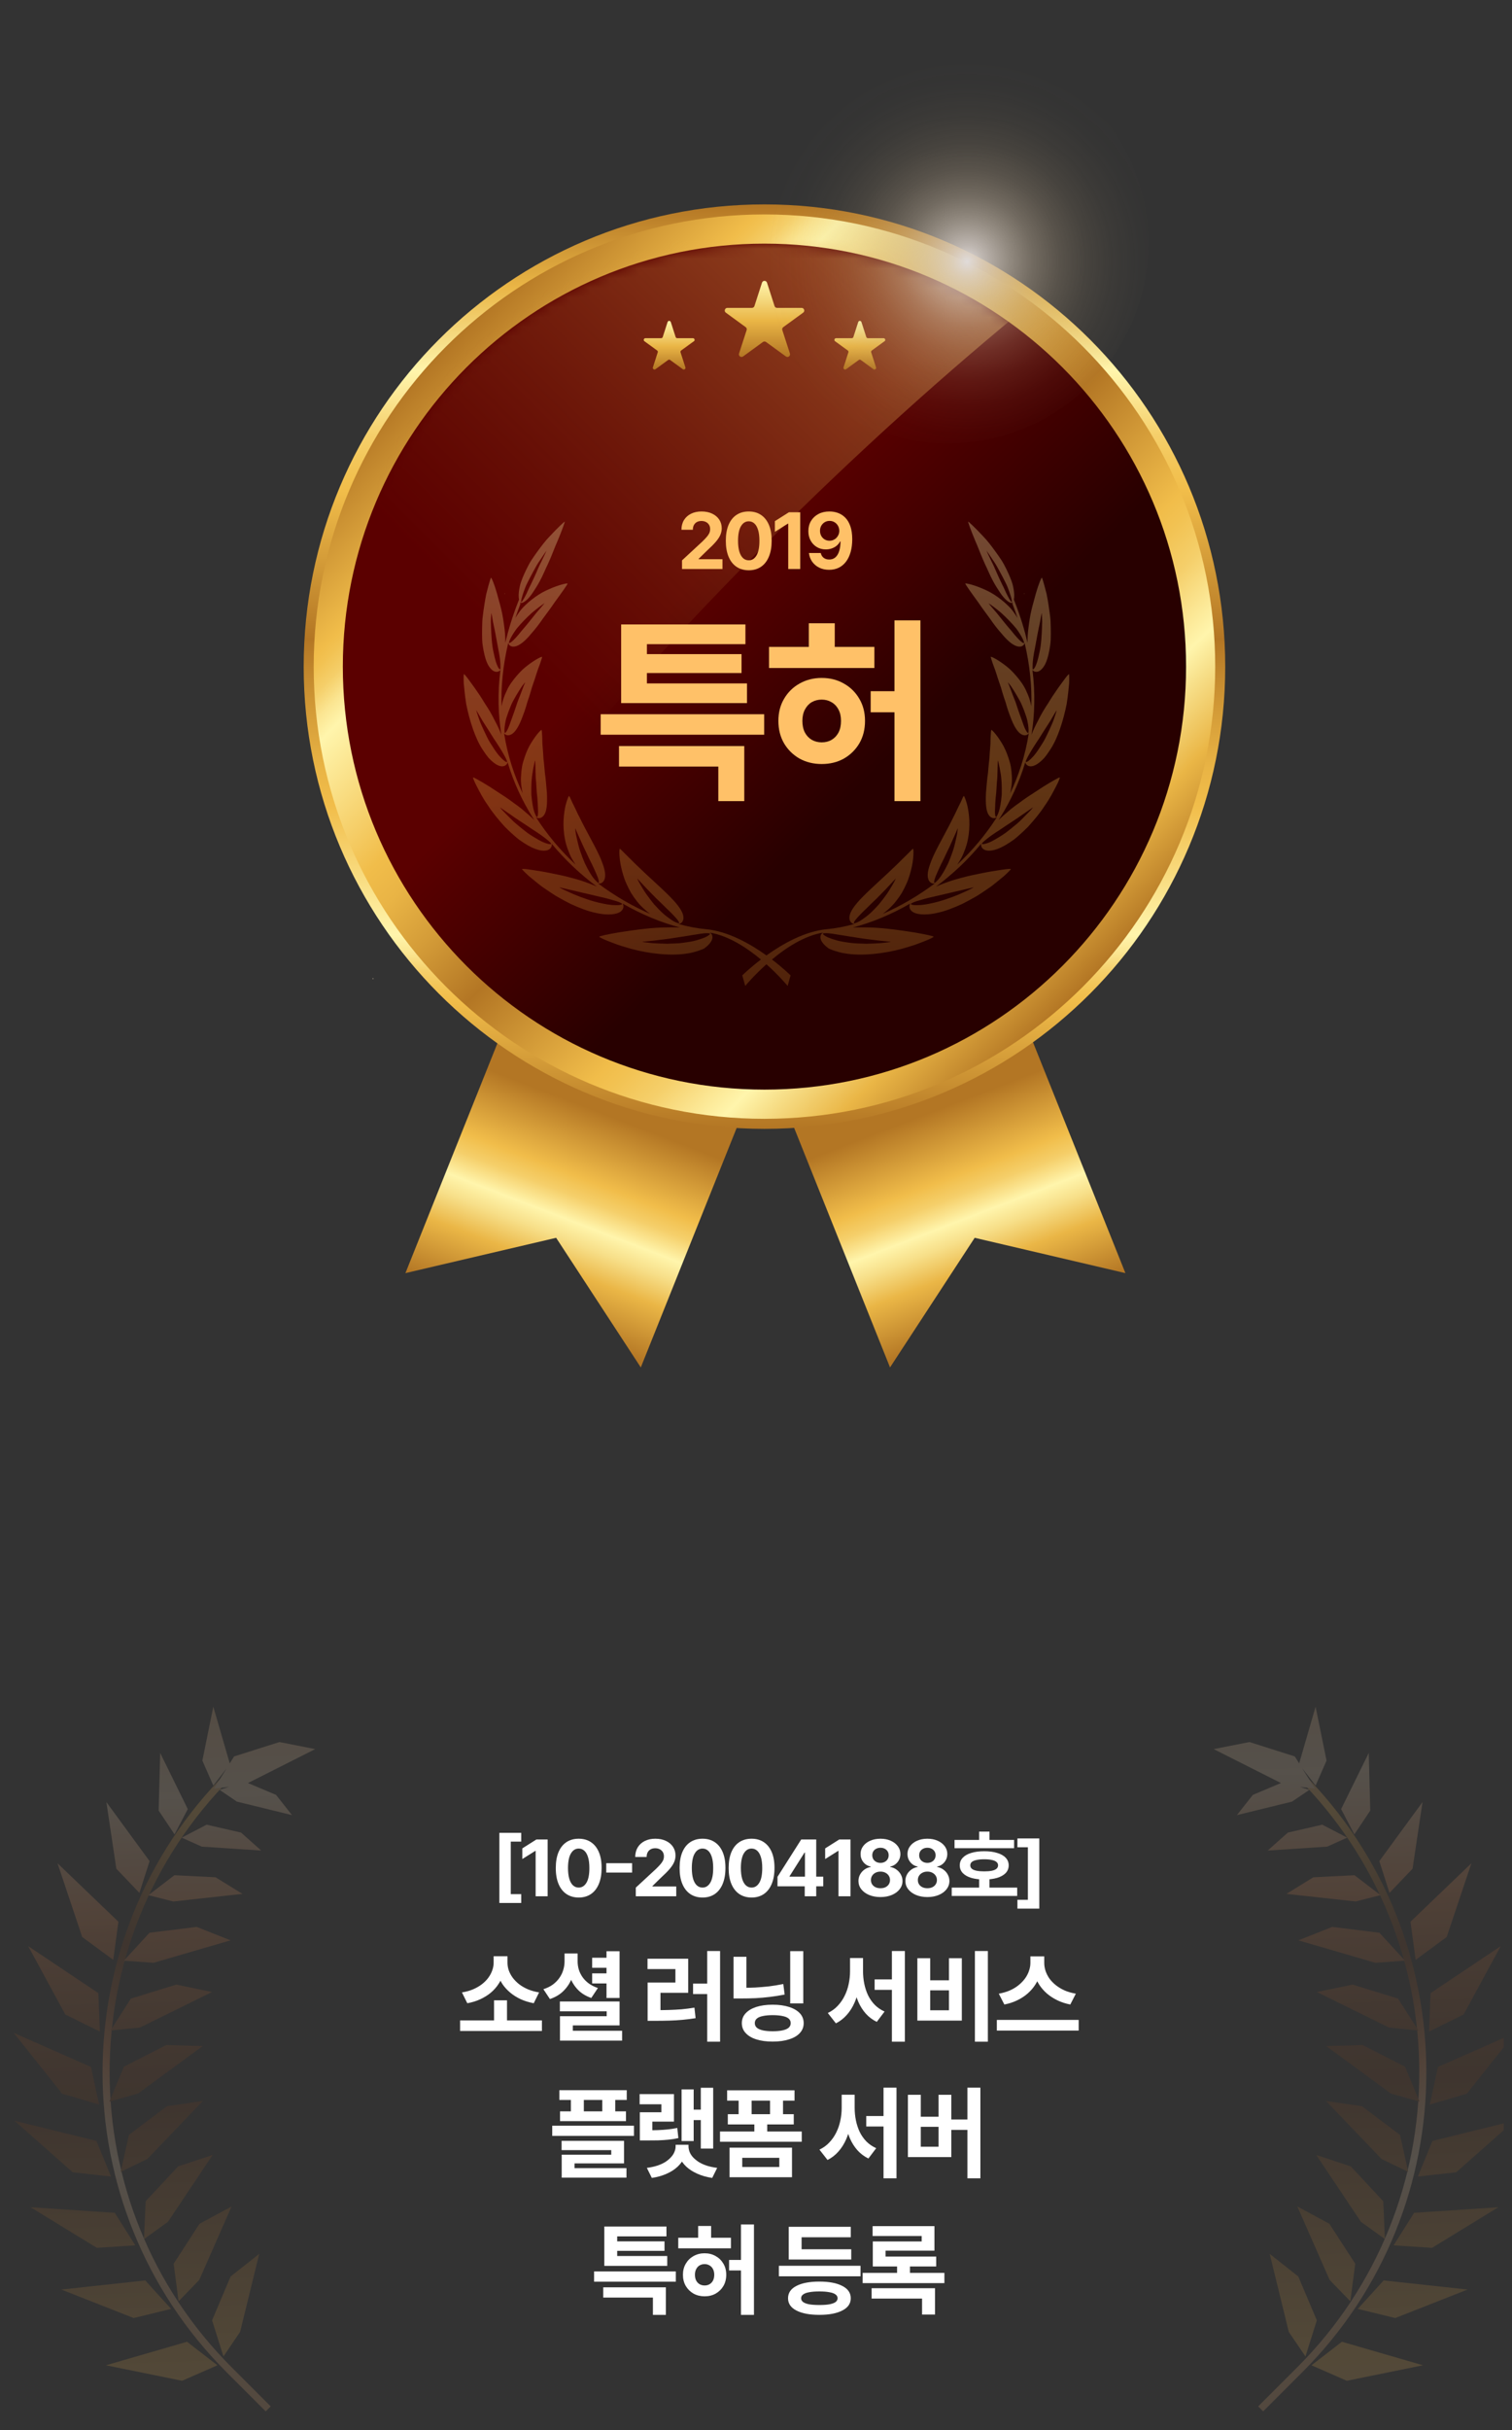 <svg width="155" height="249" viewBox="0 0 155 249" fill="none" xmlns="http://www.w3.org/2000/svg">
<rect x="0" y="0" width="155" height="249" fill="#333333" stroke="none"/>
<g clip-path="url(#clip0_10_35165)">
<g style="mix-blend-mode:plus-lighter" opacity="0.18">
<path d="M27.241 247.085L23.215 243.059C6.279 226.123 6.279 198.562 23.215 181.625L23.727 182.138C7.074 198.791 7.074 225.89 23.727 242.547L27.753 246.573L27.241 247.085Z" fill="url(#paint0_linear_10_35165)"/>
<path d="M21.74 237.754L22.906 241.457L24.614 238.942L26.573 230.945L23.64 233.263L21.74 237.754Z" fill="url(#paint1_linear_10_35165)"/>
<path d="M10.857 242.361L18.669 243.949L22.292 242.361L19.171 239.949L10.857 242.361Z" fill="url(#paint2_linear_10_35165)"/>
<path d="M20.424 233.623L23.742 226.086L20.453 227.86L17.801 231.955L18.306 235.803L20.424 233.623Z" fill="url(#paint3_linear_10_35165)"/>
<path d="M17.543 236.584L14.89 233.666L6.282 234.6L13.702 237.521L17.543 236.584Z" fill="url(#paint4_linear_10_35165)"/>
<path d="M21.798 220.81L18.252 221.984L14.931 225.556L14.76 229.433L17.223 227.656L21.798 220.81Z" fill="url(#paint5_linear_10_35165)"/>
<path d="M13.869 230.072L11.766 226.737L3.128 226.163L9.927 230.327L13.869 230.072Z" fill="url(#paint6_linear_10_35165)"/>
<path d="M20.802 215.276L17.103 215.818L13.212 218.757L12.369 222.547L15.105 221.225L20.802 215.276Z" fill="url(#paint7_linear_10_35165)"/>
<path d="M11.384 223.023L9.891 219.371L1.482 217.304L7.456 222.587L11.384 223.023Z" fill="url(#paint8_linear_10_35165)"/>
<path d="M14.139 214.521L20.781 209.655L17.045 209.546L12.7 211.766L11.213 215.349L14.139 214.521Z" fill="url(#paint9_linear_10_35165)"/>
<path d="M10.163 215.647L9.324 211.792L1.402 208.296L6.366 214.535L10.163 215.647Z" fill="url(#paint10_linear_10_35165)"/>
<path d="M14.349 207.755L21.736 204.114L18.073 203.354L13.411 204.79L11.326 208.06L14.349 207.755Z" fill="url(#paint11_linear_10_35165)"/>
<path d="M10.239 208.169L10.08 204.226L2.889 199.412L6.693 206.418L10.239 208.169Z" fill="url(#paint12_linear_10_35165)"/>
<path d="M23.637 198.82L20.163 197.442L15.323 198.042L12.699 200.902L15.733 201.123L23.637 198.82Z" fill="url(#paint13_linear_10_35165)"/>
<path d="M11.609 200.822L12.14 196.912L5.894 190.92L8.426 198.478L11.609 200.822Z" fill="url(#paint14_linear_10_35165)"/>
<path d="M22.099 192.359L17.881 192.145L15.21 194.19L17.764 194.837L24.857 194.059L22.099 192.359Z" fill="url(#paint15_linear_10_35165)"/>
<path d="M14.291 193.958L15.334 190.702L10.904 184.648L11.925 191.48L14.291 193.958Z" fill="url(#paint16_linear_10_35165)"/>
<path d="M21.184 186.967L18.629 188.296L20.686 189.219L26.78 189.619L24.709 187.777L21.184 186.967Z" fill="url(#paint17_linear_10_35165)"/>
<path d="M19.25 185.371L16.42 179.612L16.264 185.524L17.892 187.962L19.25 185.371Z" fill="url(#paint18_linear_10_35165)"/>
<path d="M25.421 182.701L32.314 179.223L28.647 178.5L23.996 179.975L23.553 180.688L21.867 174.877L20.744 180.401L21.867 182.962L23.24 181.185L21.94 183.264L23.459 183.097L22.506 183.398L24.283 184.605L29.937 185.989L28.299 183.914L25.421 182.701Z" fill="url(#paint19_linear_10_35165)"/>
<path d="M129.491 247.085L128.979 246.573L133.005 242.547C149.658 225.894 149.658 198.794 133.005 182.138L133.517 181.625C150.454 198.562 150.454 226.123 133.517 243.059L129.491 247.085Z" fill="url(#paint20_linear_10_35165)"/>
<path d="M133.093 233.263L130.16 230.945L132.119 238.942L133.827 241.457L134.993 237.754L133.093 233.263Z" fill="url(#paint21_linear_10_35165)"/>
<path d="M134.444 242.361L138.063 243.949L145.876 242.361L137.562 239.949L134.444 242.361Z" fill="url(#paint22_linear_10_35165)"/>
<path d="M138.427 235.803L138.932 231.955L136.279 227.86L132.991 226.086L136.308 233.623L138.427 235.803Z" fill="url(#paint23_linear_10_35165)"/>
<path d="M139.189 236.584L143.03 237.521L150.45 234.6L141.842 233.666L139.189 236.584Z" fill="url(#paint24_linear_10_35165)"/>
<path d="M141.973 229.433L141.802 225.556L138.481 221.984L134.935 220.81L139.509 227.656L141.973 229.433Z" fill="url(#paint25_linear_10_35165)"/>
<path d="M142.863 230.072L146.806 230.327L153.604 226.163L144.967 226.737L142.863 230.072Z" fill="url(#paint26_linear_10_35165)"/>
<path d="M143.521 218.757L139.629 215.818L135.93 215.276L141.628 221.225L144.364 222.547L143.521 218.757Z" fill="url(#paint27_linear_10_35165)"/>
<path d="M145.349 223.023L149.277 222.587L155.25 217.304L146.842 219.371L145.349 223.023Z" fill="url(#paint28_linear_10_35165)"/>
<path d="M144.033 211.766L139.688 209.546L135.952 209.655L142.594 214.521L145.52 215.349L144.033 211.766Z" fill="url(#paint29_linear_10_35165)"/>
<path d="M146.57 215.647L150.367 214.535L155.331 208.296L147.409 211.792L146.57 215.647Z" fill="url(#paint30_linear_10_35165)"/>
<path d="M134.997 204.114L142.384 207.755L145.407 208.06L143.321 204.79L138.659 203.354L134.997 204.114Z" fill="url(#paint31_linear_10_35165)"/>
<path d="M146.493 208.169L150.04 206.418L153.844 199.412L146.653 204.226L146.493 208.169Z" fill="url(#paint32_linear_10_35165)"/>
<path d="M136.57 197.442L133.096 198.82L140.999 201.123L144.033 200.902L141.41 198.042L136.57 197.442Z" fill="url(#paint33_linear_10_35165)"/>
<path d="M145.123 200.822L148.306 198.478L150.839 190.92L144.593 196.912L145.123 200.822Z" fill="url(#paint34_linear_10_35165)"/>
<path d="M134.633 192.359L131.875 194.059L138.968 194.837L141.522 194.19L138.852 192.145L134.633 192.359Z" fill="url(#paint35_linear_10_35165)"/>
<path d="M144.807 191.48L145.828 184.648L141.399 190.702L142.442 193.958L144.807 191.48Z" fill="url(#paint36_linear_10_35165)"/>
<path d="M138.103 188.296L135.549 186.967L132.024 187.777L129.953 189.619L136.047 189.219L138.103 188.296Z" fill="url(#paint37_linear_10_35165)"/>
<path d="M140.469 185.524L140.316 179.612L137.482 185.371L138.841 187.962L140.469 185.524Z" fill="url(#paint38_linear_10_35165)"/>
<path d="M126.795 185.989L132.449 184.605L134.23 183.398L133.274 183.097L134.793 183.264L133.492 181.185L134.866 182.962L135.988 180.401L134.866 174.877L133.18 180.688L132.736 179.975L128.085 178.5L124.419 179.223L131.312 182.701L128.434 183.914L126.795 185.989Z" fill="url(#paint39_linear_10_35165)"/>
</g>
<path d="M51.191 194.991V187.801H53.432V188.705H52.361V194.085H53.432V194.991H51.191ZM56.141 188.486V194.304H54.91V189.653H54.876L53.544 190.489V189.398L54.984 188.486H56.141ZM59.325 194.432C58.836 194.43 58.416 194.31 58.063 194.071C57.713 193.832 57.443 193.487 57.254 193.034C57.066 192.581 56.973 192.037 56.975 191.401C56.975 190.766 57.069 190.225 57.257 189.778C57.446 189.331 57.716 188.991 58.066 188.759C58.418 188.524 58.838 188.406 59.325 188.406C59.811 188.406 60.23 188.524 60.58 188.759C60.933 188.993 61.203 189.334 61.393 189.781C61.582 190.226 61.676 190.766 61.674 191.401C61.674 192.039 61.579 192.584 61.39 193.037C61.203 193.49 60.934 193.835 60.583 194.074C60.233 194.312 59.813 194.432 59.325 194.432ZM59.325 193.412C59.658 193.412 59.924 193.244 60.123 192.909C60.322 192.574 60.42 192.071 60.418 191.401C60.418 190.959 60.373 190.592 60.282 190.298C60.193 190.005 60.066 189.784 59.901 189.636C59.739 189.489 59.546 189.415 59.325 189.415C58.993 189.415 58.728 189.58 58.529 189.912C58.33 190.243 58.23 190.74 58.228 191.401C58.228 191.848 58.273 192.221 58.362 192.52C58.453 192.817 58.58 193.041 58.745 193.19C58.91 193.338 59.103 193.412 59.325 193.412ZM64.801 190.915V191.875H62.148V190.915H64.801ZM65.177 194.304V193.418L67.248 191.5C67.424 191.33 67.572 191.176 67.691 191.04C67.813 190.903 67.904 190.77 67.967 190.639C68.029 190.507 68.061 190.364 68.061 190.21C68.061 190.04 68.022 189.893 67.944 189.77C67.867 189.645 67.76 189.549 67.626 189.483C67.492 189.415 67.339 189.381 67.169 189.381C66.991 189.381 66.835 189.417 66.703 189.489C66.57 189.561 66.468 189.664 66.396 189.798C66.324 189.933 66.288 190.093 66.288 190.278H65.12C65.12 189.898 65.207 189.567 65.379 189.287C65.551 189.007 65.793 188.79 66.103 188.636C66.414 188.483 66.772 188.406 67.177 188.406C67.594 188.406 67.957 188.48 68.265 188.628C68.576 188.774 68.817 188.976 68.99 189.236C69.162 189.495 69.248 189.793 69.248 190.128C69.248 190.348 69.205 190.564 69.118 190.778C69.032 190.992 68.88 191.23 68.66 191.491C68.441 191.751 68.131 192.062 67.731 192.426L66.882 193.259V193.298H69.325V194.304H65.177ZM72.017 194.432C71.529 194.43 71.108 194.31 70.756 194.071C70.406 193.832 70.136 193.487 69.947 193.034C69.759 192.581 69.666 192.037 69.668 191.401C69.668 190.766 69.762 190.225 69.949 189.778C70.139 189.331 70.409 188.991 70.759 188.759C71.111 188.524 71.531 188.406 72.017 188.406C72.504 188.406 72.923 188.524 73.273 188.759C73.626 188.993 73.896 189.334 74.086 189.781C74.275 190.226 74.369 190.766 74.367 191.401C74.367 192.039 74.272 192.584 74.083 193.037C73.895 193.49 73.626 193.835 73.276 194.074C72.926 194.312 72.506 194.432 72.017 194.432ZM72.017 193.412C72.351 193.412 72.617 193.244 72.816 192.909C73.015 192.574 73.113 192.071 73.111 191.401C73.111 190.959 73.066 190.592 72.975 190.298C72.886 190.005 72.759 189.784 72.594 189.636C72.431 189.489 72.239 189.415 72.017 189.415C71.686 189.415 71.421 189.58 71.222 189.912C71.023 190.243 70.923 190.74 70.921 191.401C70.921 191.848 70.965 192.221 71.054 192.52C71.145 192.817 71.273 193.041 71.438 193.19C71.603 193.338 71.796 193.412 72.017 193.412ZM77.045 194.432C76.557 194.43 76.136 194.31 75.784 194.071C75.434 193.832 75.164 193.487 74.974 193.034C74.787 192.581 74.694 192.037 74.696 191.401C74.696 190.766 74.79 190.225 74.977 189.778C75.166 189.331 75.436 188.991 75.787 188.759C76.139 188.524 76.559 188.406 77.045 188.406C77.532 188.406 77.951 188.524 78.301 188.759C78.653 188.993 78.924 189.334 79.114 189.781C79.303 190.226 79.397 190.766 79.395 191.401C79.395 192.039 79.3 192.584 79.111 193.037C78.923 193.49 78.654 193.835 78.304 194.074C77.954 194.312 77.534 194.432 77.045 194.432ZM77.045 193.412C77.379 193.412 77.645 193.244 77.844 192.909C78.043 192.574 78.141 192.071 78.139 191.401C78.139 190.959 78.094 190.592 78.003 190.298C77.914 190.005 77.787 189.784 77.622 189.636C77.459 189.489 77.267 189.415 77.045 189.415C76.714 189.415 76.449 189.58 76.25 189.912C76.051 190.243 75.951 190.74 75.949 191.401C75.949 191.848 75.993 192.221 76.082 192.52C76.173 192.817 76.301 193.041 76.466 193.19C76.63 193.338 76.824 193.412 77.045 193.412ZM79.704 193.281V192.312L82.133 188.486H82.968V189.827H82.474L80.942 192.25V192.295H84.394V193.281H79.704ZM82.496 194.304V192.986L82.519 192.557V188.486H83.673V194.304H82.496ZM87.187 188.486V194.304H85.957V189.653H85.923L84.59 190.489V189.398L86.031 188.486H87.187ZM90.26 194.384C89.823 194.384 89.433 194.312 89.093 194.17C88.754 194.026 88.487 193.83 88.294 193.582C88.101 193.334 88.004 193.053 88.004 192.739C88.004 192.496 88.059 192.274 88.169 192.071C88.281 191.866 88.433 191.697 88.624 191.562C88.815 191.426 89.029 191.339 89.266 191.301V191.261C88.955 191.199 88.703 191.048 88.51 190.81C88.317 190.569 88.22 190.29 88.22 189.972C88.22 189.67 88.308 189.402 88.485 189.168C88.661 188.931 88.902 188.745 89.209 188.611C89.518 188.474 89.868 188.406 90.26 188.406C90.652 188.406 91.002 188.474 91.308 188.611C91.617 188.747 91.86 188.934 92.036 189.17C92.212 189.405 92.301 189.672 92.303 189.972C92.301 190.292 92.202 190.571 92.007 190.81C91.812 191.048 91.562 191.199 91.257 191.261V191.301C91.49 191.339 91.701 191.426 91.891 191.562C92.082 191.697 92.234 191.866 92.345 192.071C92.459 192.274 92.517 192.496 92.519 192.739C92.517 193.053 92.419 193.334 92.226 193.582C92.033 193.83 91.766 194.026 91.425 194.17C91.086 194.312 90.698 194.384 90.26 194.384ZM90.26 193.48C90.455 193.48 90.626 193.445 90.772 193.375C90.917 193.303 91.031 193.205 91.112 193.08C91.196 192.953 91.237 192.807 91.237 192.642C91.237 192.473 91.195 192.325 91.11 192.196C91.024 192.065 90.909 191.963 90.763 191.889C90.617 191.813 90.45 191.776 90.26 191.776C90.073 191.776 89.905 191.813 89.757 191.889C89.61 191.963 89.493 192.065 89.408 192.196C89.325 192.325 89.283 192.473 89.283 192.642C89.283 192.807 89.324 192.953 89.405 193.08C89.487 193.205 89.601 193.303 89.749 193.375C89.897 193.445 90.067 193.48 90.26 193.48ZM90.26 190.881C90.423 190.881 90.568 190.848 90.695 190.781C90.822 190.715 90.921 190.623 90.993 190.506C91.065 190.388 91.101 190.253 91.101 190.099C91.101 189.948 91.065 189.815 90.993 189.702C90.921 189.586 90.823 189.496 90.698 189.432C90.573 189.366 90.427 189.332 90.26 189.332C90.095 189.332 89.95 189.366 89.823 189.432C89.696 189.496 89.596 189.586 89.524 189.702C89.454 189.815 89.419 189.948 89.419 190.099C89.419 190.253 89.455 190.388 89.527 190.506C89.599 190.623 89.699 190.715 89.826 190.781C89.952 190.848 90.097 190.881 90.26 190.881ZM95.069 194.384C94.632 194.384 94.243 194.312 93.902 194.17C93.563 194.026 93.296 193.83 93.103 193.582C92.91 193.334 92.814 193.053 92.814 192.739C92.814 192.496 92.868 192.274 92.978 192.071C93.09 191.866 93.242 191.697 93.433 191.562C93.624 191.426 93.838 191.339 94.075 191.301V191.261C93.764 191.199 93.512 191.048 93.319 190.81C93.126 190.569 93.029 190.29 93.029 189.972C93.029 189.67 93.118 189.402 93.294 189.168C93.47 188.931 93.711 188.745 94.018 188.611C94.327 188.474 94.677 188.406 95.069 188.406C95.461 188.406 95.811 188.474 96.118 188.611C96.426 188.747 96.669 188.934 96.845 189.17C97.021 189.405 97.11 189.672 97.112 189.972C97.11 190.292 97.011 190.571 96.816 190.81C96.621 191.048 96.371 191.199 96.066 191.261V191.301C96.299 191.339 96.51 191.426 96.7 191.562C96.891 191.697 97.043 191.866 97.154 192.071C97.268 192.274 97.326 192.496 97.328 192.739C97.326 193.053 97.228 193.334 97.035 193.582C96.842 193.83 96.575 194.026 96.234 194.17C95.895 194.312 95.507 194.384 95.069 194.384ZM95.069 193.48C95.264 193.48 95.435 193.445 95.581 193.375C95.726 193.303 95.84 193.205 95.921 193.08C96.005 192.953 96.046 192.807 96.046 192.642C96.046 192.473 96.004 192.325 95.919 192.196C95.833 192.065 95.718 191.963 95.572 191.889C95.426 191.813 95.259 191.776 95.069 191.776C94.882 191.776 94.714 191.813 94.566 191.889C94.419 191.963 94.302 192.065 94.217 192.196C94.134 192.325 94.092 192.473 94.092 192.642C94.092 192.807 94.133 192.953 94.214 193.08C94.296 193.205 94.41 193.303 94.558 193.375C94.706 193.445 94.876 193.48 95.069 193.48ZM95.069 190.881C95.232 190.881 95.377 190.848 95.504 190.781C95.631 190.715 95.73 190.623 95.802 190.506C95.874 190.388 95.91 190.253 95.91 190.099C95.91 189.948 95.874 189.815 95.802 189.702C95.73 189.586 95.632 189.496 95.507 189.432C95.382 189.366 95.236 189.332 95.069 189.332C94.904 189.332 94.759 189.366 94.632 189.432C94.505 189.496 94.405 189.586 94.333 189.702C94.263 189.815 94.228 189.948 94.228 190.099C94.228 190.253 94.264 190.388 94.336 190.506C94.408 190.623 94.508 190.715 94.635 190.781C94.761 190.848 94.906 190.881 95.069 190.881ZM97.852 188.528H103.956V189.376H97.852V188.528ZM97.564 193.416H104.276V194.272H97.564V193.416ZM100.372 192.432H101.436V193.752H100.372V192.432ZM100.9 189.688C101.412 189.688 101.855 189.747 102.228 189.864C102.607 189.976 102.898 190.141 103.1 190.36C103.303 190.573 103.404 190.832 103.404 191.136C103.404 191.44 103.303 191.701 103.1 191.92C102.898 192.133 102.607 192.299 102.228 192.416C101.855 192.528 101.41 192.584 100.892 192.584C100.38 192.584 99.935 192.528 99.556 192.416C99.183 192.299 98.895 192.133 98.692 191.92C98.49 191.701 98.388 191.44 98.388 191.136C98.388 190.832 98.49 190.573 98.692 190.36C98.895 190.141 99.183 189.976 99.556 189.864C99.935 189.747 100.383 189.688 100.9 189.688ZM100.892 190.512C100.588 190.512 100.33 190.536 100.116 190.584C99.903 190.627 99.74 190.693 99.628 190.784C99.522 190.875 99.468 190.992 99.468 191.136C99.468 191.275 99.522 191.392 99.628 191.488C99.74 191.579 99.903 191.645 100.116 191.688C100.33 191.731 100.588 191.752 100.892 191.752C101.207 191.752 101.468 191.731 101.676 191.688C101.884 191.645 102.042 191.579 102.148 191.488C102.26 191.392 102.316 191.275 102.316 191.136C102.316 190.992 102.26 190.875 102.148 190.784C102.042 190.693 101.884 190.627 101.676 190.584C101.468 190.536 101.207 190.512 100.892 190.512ZM100.372 187.68H101.436V189.056H100.372V187.68ZM106.542 188.378V195.568H104.3V194.662H105.371V189.281H104.3V188.378H106.542ZM47.165 207.024H55.555V208.104H47.165V207.024ZM50.645 204.964H51.975V207.314H50.645V204.964ZM50.605 200.444H51.765V201.114C51.765 201.507 51.708 201.887 51.595 202.254C51.488 202.621 51.325 202.967 51.105 203.294C50.892 203.621 50.628 203.917 50.315 204.184C50.002 204.444 49.642 204.667 49.235 204.854C48.835 205.041 48.392 205.177 47.905 205.264L47.355 204.154C47.782 204.087 48.165 203.981 48.505 203.834C48.845 203.687 49.145 203.514 49.405 203.314C49.672 203.107 49.892 202.884 50.065 202.644C50.245 202.397 50.378 202.144 50.465 201.884C50.558 201.624 50.605 201.367 50.605 201.114V200.444ZM50.855 200.444H52.025V201.114C52.025 201.374 52.068 201.634 52.155 201.894C52.248 202.154 52.382 202.404 52.555 202.644C52.735 202.884 52.955 203.107 53.215 203.314C53.475 203.514 53.775 203.687 54.115 203.834C54.462 203.981 54.845 204.087 55.265 204.154L54.715 205.264C54.228 205.171 53.785 205.034 53.385 204.854C52.985 204.667 52.628 204.444 52.315 204.184C52.002 203.924 51.735 203.634 51.515 203.314C51.302 202.987 51.138 202.641 51.025 202.274C50.912 201.901 50.855 201.514 50.855 201.114V200.444ZM60.704 200.604H62.554V201.634H60.704V200.604ZM60.704 202.204H62.554V203.234H60.704V202.204ZM62.174 199.934H63.514V204.724H62.174V199.934ZM57.394 205.084H63.514V207.534H58.724V208.724H57.404V206.594H62.194V206.094H57.394V205.084ZM57.404 208.084H63.774V209.094H57.404V208.084ZM57.874 200.164H58.934V200.974C58.934 201.554 58.841 202.101 58.654 202.614C58.468 203.127 58.184 203.577 57.804 203.964C57.431 204.351 56.954 204.641 56.374 204.834L55.704 203.824C56.084 203.704 56.411 203.544 56.684 203.344C56.958 203.137 57.181 202.907 57.354 202.654C57.534 202.394 57.664 202.124 57.744 201.844C57.831 201.557 57.874 201.267 57.874 200.974V200.164ZM58.164 200.164H59.214V200.974C59.214 201.254 59.254 201.534 59.334 201.814C59.421 202.087 59.547 202.344 59.714 202.584C59.881 202.824 60.094 203.041 60.354 203.234C60.621 203.427 60.934 203.584 61.294 203.704L60.614 204.724C60.054 204.531 59.594 204.247 59.234 203.874C58.874 203.494 58.604 203.057 58.424 202.564C58.251 202.064 58.164 201.534 58.164 200.974V200.164ZM72.498 199.914H73.818V209.204H72.498V199.914ZM71.048 203.254H72.768V204.324H71.048V203.254ZM66.388 205.974H67.148C67.654 205.974 68.128 205.967 68.568 205.954C69.014 205.941 69.451 205.917 69.878 205.884C70.305 205.844 70.741 205.787 71.188 205.714L71.308 206.794C70.848 206.867 70.398 206.924 69.958 206.964C69.518 207.004 69.068 207.031 68.608 207.044C68.154 207.057 67.668 207.064 67.148 207.064H66.388V205.974ZM66.378 200.704H70.548V204.194H67.708V206.294H66.388V203.144H69.238V201.764H66.378V200.704ZM81.007 199.924H82.347V205.284H81.007V199.924ZM75.197 200.504H76.517V204.344H75.197V200.504ZM75.197 203.684H75.997C76.47 203.684 76.94 203.674 77.407 203.654C77.88 203.627 78.357 203.587 78.837 203.534C79.317 203.474 79.804 203.394 80.297 203.294L80.437 204.374C79.937 204.474 79.437 204.554 78.937 204.614C78.444 204.674 77.95 204.717 77.457 204.744C76.97 204.764 76.484 204.774 75.997 204.774H75.197V203.684ZM79.207 205.414C79.854 205.414 80.414 205.491 80.887 205.644C81.367 205.797 81.737 206.014 81.997 206.294C82.257 206.574 82.387 206.911 82.387 207.304C82.387 207.697 82.257 208.034 81.997 208.314C81.737 208.601 81.367 208.817 80.887 208.964C80.414 209.117 79.854 209.194 79.207 209.194C78.56 209.194 78 209.117 77.527 208.964C77.06 208.817 76.697 208.601 76.437 208.314C76.177 208.034 76.047 207.697 76.047 207.304C76.047 206.911 76.177 206.574 76.437 206.294C76.697 206.014 77.06 205.797 77.527 205.644C78 205.491 78.56 205.414 79.207 205.414ZM79.207 206.484C78.814 206.484 78.48 206.514 78.207 206.574C77.934 206.627 77.727 206.714 77.587 206.834C77.447 206.954 77.377 207.111 77.377 207.304C77.377 207.491 77.447 207.647 77.587 207.774C77.727 207.894 77.934 207.984 78.207 208.044C78.48 208.104 78.814 208.134 79.207 208.134C79.607 208.134 79.944 208.104 80.217 208.044C80.497 207.984 80.707 207.894 80.847 207.774C80.987 207.647 81.057 207.491 81.057 207.304C81.057 207.111 80.987 206.954 80.847 206.834C80.707 206.714 80.497 206.627 80.217 206.574C79.944 206.514 79.607 206.484 79.207 206.484ZM89.661 202.824H92.101V203.894H89.661V202.824ZM87.141 200.634H88.211V201.984C88.211 202.564 88.161 203.127 88.061 203.674C87.961 204.221 87.807 204.731 87.601 205.204C87.394 205.677 87.131 206.094 86.811 206.454C86.497 206.814 86.124 207.104 85.691 207.324L84.861 206.264C85.254 206.077 85.591 205.834 85.871 205.534C86.157 205.234 86.394 204.894 86.581 204.514C86.774 204.127 86.914 203.721 87.001 203.294C87.094 202.861 87.141 202.424 87.141 201.984V200.634ZM87.411 200.634H88.471V201.984C88.471 202.417 88.514 202.847 88.601 203.274C88.687 203.694 88.817 204.087 88.991 204.454C89.171 204.821 89.401 205.147 89.681 205.434C89.961 205.714 90.294 205.941 90.681 206.114L89.881 207.174C89.447 206.961 89.074 206.681 88.761 206.334C88.447 205.981 88.191 205.577 87.991 205.124C87.797 204.671 87.651 204.177 87.551 203.644C87.457 203.111 87.411 202.557 87.411 201.984V200.634ZM91.431 199.914H92.761V209.204H91.431V199.914ZM99.94 199.914H101.27V209.204H99.94V199.914ZM94.04 200.654H95.36V202.914H97.28V200.654H98.6V207.044H94.04V200.654ZM95.36 203.944V205.984H97.28V203.944H95.36ZM105.629 200.464H106.779V201.134C106.779 201.534 106.723 201.924 106.609 202.304C106.503 202.677 106.343 203.031 106.129 203.364C105.916 203.697 105.653 204.001 105.339 204.274C105.033 204.541 104.679 204.771 104.279 204.964C103.879 205.157 103.439 205.301 102.959 205.394L102.389 204.284C102.803 204.211 103.179 204.101 103.519 203.954C103.866 203.801 104.169 203.617 104.429 203.404C104.689 203.191 104.909 202.961 105.089 202.714C105.269 202.461 105.403 202.201 105.489 201.934C105.583 201.661 105.629 201.394 105.629 201.134V200.464ZM105.889 200.464H107.049V201.134C107.049 201.401 107.093 201.671 107.179 201.944C107.273 202.217 107.406 202.481 107.579 202.734C107.759 202.981 107.979 203.207 108.239 203.414C108.499 203.621 108.799 203.801 109.139 203.954C109.479 204.101 109.863 204.211 110.289 204.284L109.719 205.394C109.239 205.301 108.799 205.157 108.399 204.964C107.999 204.771 107.643 204.541 107.329 204.274C107.023 204.007 106.759 203.707 106.539 203.374C106.326 203.041 106.163 202.684 106.049 202.304C105.943 201.924 105.889 201.534 105.889 201.134V200.464ZM102.189 206.974H110.579V208.064H102.189V206.974ZM57.341 214.174H64.251V215.174H57.341V214.174ZM57.411 216.344H64.171V217.344H57.411V216.344ZM58.521 214.564H59.851V216.984H58.521V214.564ZM61.741 214.564H63.071V216.984H61.741V214.564ZM56.611 217.814H64.991V218.854H56.611V217.814ZM57.571 219.364H63.971V221.674H58.901V222.534H57.581V220.784H62.661V220.314H57.571V219.364ZM57.581 222.164H64.221V223.134H57.581V222.164ZM71.841 213.924H73.111V220.154H71.841V213.924ZM70.751 216.164H72.221V217.234H70.751V216.164ZM69.871 214.094H71.111V219.384H69.871V214.094ZM65.591 218.284H66.231C66.677 218.284 67.077 218.277 67.431 218.264C67.791 218.251 68.131 218.227 68.451 218.194C68.771 218.161 69.097 218.111 69.431 218.044L69.541 219.084C69.194 219.157 68.854 219.211 68.521 219.244C68.194 219.277 67.844 219.301 67.471 219.314C67.104 219.321 66.691 219.324 66.231 219.324H65.591V218.284ZM65.571 214.574H69.091V217.394H66.871V218.984H65.591V216.434H67.801V215.614H65.571V214.574ZM69.261 219.764H70.391V219.914C70.391 220.321 70.311 220.704 70.151 221.064C69.991 221.417 69.757 221.737 69.451 222.024C69.151 222.304 68.781 222.541 68.341 222.734C67.901 222.934 67.394 223.077 66.821 223.164L66.311 222.134C66.711 222.081 67.067 222.004 67.381 221.904C67.701 221.797 67.977 221.671 68.211 221.524C68.444 221.371 68.637 221.207 68.791 221.034C68.951 220.861 69.067 220.681 69.141 220.494C69.221 220.301 69.261 220.107 69.261 219.914V219.764ZM69.441 219.764H70.581V219.914C70.581 220.107 70.617 220.301 70.691 220.494C70.764 220.681 70.877 220.861 71.031 221.034C71.191 221.207 71.387 221.371 71.621 221.524C71.854 221.671 72.127 221.797 72.441 221.904C72.761 222.004 73.121 222.081 73.521 222.134L73.011 223.164C72.437 223.077 71.931 222.934 71.491 222.734C71.051 222.541 70.677 222.304 70.371 222.024C70.064 221.737 69.831 221.417 69.671 221.064C69.517 220.704 69.441 220.321 69.441 219.914V219.764ZM73.81 218.404H82.19V219.454H73.81V218.404ZM77.33 217.464H78.65V218.874H77.33V217.464ZM74.54 214.184H81.45V215.244H74.54V214.184ZM74.61 216.634H81.37V217.684H74.61V216.634ZM75.72 214.564H77.05V217.324H75.72V214.564ZM78.94 214.564H80.27V217.324H78.94V214.564ZM74.79 220.064H81.19V223.094H74.79V220.064ZM79.89 221.104H76.09V222.044H79.89V221.104ZM88.803 216.824H91.243V217.894H88.803V216.824ZM86.284 214.634H87.353V215.984C87.353 216.564 87.303 217.127 87.204 217.674C87.103 218.221 86.95 218.731 86.743 219.204C86.537 219.677 86.273 220.094 85.954 220.454C85.64 220.814 85.267 221.104 84.834 221.324L84.004 220.264C84.397 220.077 84.734 219.834 85.013 219.534C85.3 219.234 85.537 218.894 85.724 218.514C85.917 218.127 86.057 217.721 86.144 217.294C86.237 216.861 86.284 216.424 86.284 215.984V214.634ZM86.553 214.634H87.614V215.984C87.614 216.417 87.657 216.847 87.743 217.274C87.83 217.694 87.96 218.087 88.133 218.454C88.314 218.821 88.543 219.147 88.823 219.434C89.103 219.714 89.437 219.941 89.823 220.114L89.023 221.174C88.59 220.961 88.217 220.681 87.903 220.334C87.59 219.981 87.334 219.577 87.133 219.124C86.94 218.671 86.793 218.177 86.694 217.644C86.6 217.111 86.553 216.557 86.553 215.984V214.634ZM90.573 213.914H91.903V223.204H90.573V213.914ZM99.173 213.914H100.503V223.204H99.173V213.914ZM97.073 217.174H99.553V218.244H97.073V217.174ZM93.073 214.644H94.393V216.894H96.213V214.644H97.523V221.024H93.073V214.644ZM94.393 217.924V219.964H96.213V217.924H94.393ZM60.901 232.744H69.281V233.794H60.901V232.744ZM61.841 234.374H68.261V237.194H66.931V235.424H61.841V234.374ZM61.951 231.164H68.401V232.174H61.951V231.164ZM61.951 228.144H68.321V229.154H63.271V231.684H61.951V228.144ZM62.891 229.664H68.121V230.634H62.891V229.664ZM69.53 229.294H74.93V230.374H69.53V229.294ZM72.23 230.884C72.657 230.884 73.037 230.981 73.37 231.174C73.704 231.361 73.967 231.621 74.16 231.954C74.354 232.281 74.45 232.657 74.45 233.084C74.45 233.517 74.354 233.901 74.16 234.234C73.967 234.561 73.704 234.821 73.37 235.014C73.037 235.201 72.657 235.294 72.23 235.294C71.81 235.294 71.43 235.201 71.09 235.014C70.757 234.821 70.494 234.561 70.3 234.234C70.107 233.901 70.01 233.517 70.01 233.084C70.01 232.657 70.107 232.281 70.3 231.954C70.494 231.621 70.757 231.361 71.09 231.174C71.43 230.981 71.81 230.884 72.23 230.884ZM72.23 231.994C72.044 231.994 71.874 232.037 71.72 232.124C71.574 232.211 71.457 232.337 71.37 232.504C71.284 232.664 71.24 232.857 71.24 233.084C71.24 233.317 71.284 233.517 71.37 233.684C71.457 233.844 71.574 233.967 71.72 234.054C71.874 234.141 72.044 234.184 72.23 234.184C72.424 234.184 72.594 234.141 72.74 234.054C72.887 233.967 73.004 233.844 73.09 233.684C73.177 233.517 73.22 233.317 73.22 233.084C73.22 232.857 73.177 232.664 73.09 232.504C73.004 232.337 72.884 232.211 72.73 232.124C72.584 232.037 72.417 231.994 72.23 231.994ZM71.57 228.084H72.9V229.834H71.57V228.084ZM75.96 227.934H77.29V237.194H75.96V227.934ZM74.74 231.564H77.03V232.644H74.74V231.564ZM79.844 232.164H88.214V233.244H79.844V232.164ZM80.854 230.474H87.264V231.524H80.854V230.474ZM80.854 228.174H87.214V229.244H82.174V230.994H80.854V228.174ZM83.994 233.784C84.994 233.784 85.781 233.934 86.354 234.234C86.927 234.527 87.214 234.947 87.214 235.494C87.214 236.034 86.927 236.451 86.354 236.744C85.781 237.044 84.994 237.194 83.994 237.194C82.994 237.194 82.207 237.044 81.634 236.744C81.067 236.451 80.784 236.034 80.784 235.494C80.784 234.947 81.067 234.527 81.634 234.234C82.207 233.934 82.994 233.784 83.994 233.784ZM83.994 234.794C83.581 234.794 83.234 234.821 82.954 234.874C82.681 234.921 82.474 234.997 82.334 235.104C82.194 235.204 82.124 235.334 82.124 235.494C82.124 235.647 82.194 235.777 82.334 235.884C82.474 235.984 82.681 236.061 82.954 236.114C83.234 236.161 83.581 236.184 83.994 236.184C84.407 236.184 84.751 236.161 85.024 236.114C85.304 236.061 85.514 235.984 85.654 235.884C85.794 235.777 85.864 235.647 85.864 235.494C85.864 235.334 85.794 235.204 85.654 235.104C85.514 234.997 85.304 234.921 85.024 234.874C84.751 234.821 84.407 234.794 83.994 234.794ZM88.433 232.894H96.813V233.944H88.433V232.894ZM89.453 228.104H95.793V230.614H90.783V231.614H89.473V229.674H94.483V229.114H89.453V228.104ZM89.473 231.224H95.973V232.234H89.473V231.224ZM91.963 231.714H93.283V233.464H91.963V231.714ZM89.353 234.464H95.853V237.164H94.523V235.524H89.353V234.464Z" fill="white"/>
<path d="M65.834 76.677L89.964 67.013L115.37 130.452L99.918 126.833L91.24 140.115L65.834 76.677Z" fill="url(#paint40_linear_10_35165)"/>
<path d="M91.096 76.677L66.966 67.013L41.56 130.452L57.011 126.833L65.69 140.115L91.096 76.677Z" fill="url(#paint41_linear_10_35165)"/>
<path d="M78.366 115.67C104.453 115.67 125.601 94.465 125.601 68.306C125.601 42.148 104.453 20.943 78.366 20.943C52.279 20.943 31.132 42.148 31.132 68.306C31.132 94.465 52.279 115.67 78.366 115.67Z" fill="url(#paint42_linear_10_35165)"/>
<path d="M78.367 114.641C103.887 114.641 124.575 93.897 124.575 68.307C124.575 42.717 103.887 21.972 78.367 21.972C52.846 21.972 32.158 42.717 32.158 68.307C32.158 93.897 52.846 114.641 78.367 114.641Z" fill="url(#paint43_linear_10_35165)"/>
<path d="M78.367 111.649C102.237 111.649 121.588 92.244 121.588 68.306C121.588 44.369 102.237 24.964 78.367 24.964C54.496 24.964 35.145 44.369 35.145 68.306C35.145 92.244 54.496 111.649 78.367 111.649Z" fill="url(#paint44_linear_10_35165)"/>
<mask id="mask0_10_35165" style="mask-type:luminance" maskUnits="userSpaceOnUse" x="35" y="24" width="87" height="88">
<path d="M78.367 111.649C102.237 111.649 121.588 92.244 121.588 68.306C121.588 44.369 102.237 24.964 78.367 24.964C54.496 24.964 35.145 44.369 35.145 68.306C35.145 92.244 54.496 111.649 78.367 111.649Z" fill="white"/>
</mask>
<g mask="url(#mask0_10_35165)">
<path style="mix-blend-mode:hard-light" opacity="0.45" d="M106.169 30.685L78.343 2.86L11.723 69.48L41.474 99.231L41.654 99.051C51.808 84.752 64.326 69.912 78.766 55.474C87.821 46.419 97.032 38.123 106.166 30.688L106.169 30.685Z" fill="url(#paint45_linear_10_35165)"/>
</g>
<path d="M82.333 32.038L80.295 33.523C80.201 33.59 80.163 33.714 80.198 33.822L80.977 36.224C81.057 36.474 80.775 36.68 80.563 36.524L78.528 35.042C78.434 34.975 78.305 34.975 78.211 35.042L76.177 36.524C75.965 36.677 75.68 36.471 75.762 36.224L76.541 33.822C76.576 33.711 76.538 33.59 76.444 33.523L74.407 32.038C74.195 31.885 74.304 31.55 74.566 31.55H77.082C77.2 31.55 77.302 31.473 77.338 31.365L78.114 28.966C78.193 28.716 78.546 28.716 78.628 28.966L79.404 31.365C79.44 31.476 79.546 31.55 79.66 31.55H82.177C82.438 31.55 82.547 31.885 82.335 32.038H82.333Z" fill="url(#paint46_linear_10_35165)"/>
<path d="M71.129 34.966L69.826 35.915C69.767 35.959 69.741 36.036 69.765 36.106L70.261 37.641C70.314 37.8 70.132 37.932 69.997 37.832L68.697 36.885C68.636 36.841 68.556 36.841 68.495 36.885L67.195 37.832C67.06 37.929 66.878 37.8 66.931 37.641L67.427 36.106C67.451 36.036 67.427 35.956 67.366 35.915L66.063 34.966C65.928 34.869 65.999 34.654 66.166 34.654H67.774C67.848 34.654 67.915 34.607 67.939 34.533L68.436 32.999C68.489 32.84 68.712 32.84 68.765 32.999L69.262 34.533C69.285 34.604 69.35 34.654 69.427 34.654H71.035C71.202 34.654 71.27 34.869 71.138 34.966H71.129Z" fill="url(#paint47_linear_10_35165)"/>
<path d="M90.673 34.966L89.37 35.915C89.311 35.959 89.285 36.036 89.308 36.106L89.805 37.641C89.858 37.8 89.676 37.932 89.541 37.832L88.241 36.885C88.18 36.841 88.1 36.841 88.038 36.885L86.739 37.832C86.604 37.929 86.422 37.8 86.475 37.641L86.971 36.106C86.995 36.036 86.971 35.956 86.91 35.915L85.607 34.966C85.472 34.869 85.543 34.654 85.71 34.654H87.318C87.392 34.654 87.459 34.607 87.483 34.533L87.98 32.999C88.033 32.84 88.256 32.84 88.309 32.999L88.806 34.533C88.829 34.604 88.894 34.654 88.97 34.654H90.579C90.746 34.654 90.814 34.869 90.681 34.966H90.673Z" fill="url(#paint48_linear_10_35165)"/>
<path d="M104.99 60.901L105.013 60.822C105.013 60.822 105.004 60.795 104.999 60.781L104.99 60.898V60.901Z" fill="url(#paint49_linear_10_35165)"/>
<g style="mix-blend-mode:plus-lighter" opacity="0.3">
<path d="M109.59 69.084C109.57 69.056 109.44 69.19 109.242 69.446C109.047 69.701 108.78 70.077 108.452 70.528C108.132 70.978 107.785 71.501 107.451 72.055C107.081 72.611 106.725 73.195 106.439 73.793C106.144 74.338 105.913 74.83 105.743 75.286C106.066 73.281 106.144 71.064 105.841 68.647C105.843 68.653 105.846 68.659 105.849 68.661C105.955 68.8 106.23 68.942 106.572 68.739C106.742 68.636 106.928 68.447 107.114 68.116C107.29 67.788 107.44 67.323 107.568 66.662C107.626 66.333 107.693 65.961 107.71 65.58C107.724 65.199 107.726 64.793 107.718 64.381C107.701 63.969 107.707 63.538 107.648 63.135C107.598 62.729 107.54 62.325 107.482 61.942C107.418 61.561 107.365 61.191 107.29 60.865C107.206 60.543 107.131 60.253 107.067 60.011C106.934 59.522 106.834 59.216 106.808 59.197C106.758 59.155 106.475 59.831 106.191 60.81C106.124 61.057 106.052 61.324 105.977 61.597C105.896 61.88 105.818 62.175 105.746 62.478C105.596 63.088 105.51 63.713 105.429 64.35C105.354 64.918 105.329 65.421 105.34 65.872C105.028 64.539 104.606 63.157 104.044 61.722L103.933 61.441C103.96 61.316 103.977 61.152 103.969 60.943C103.96 60.668 103.916 60.317 103.805 59.878C103.68 59.447 103.468 58.941 103.176 58.337C103.026 58.039 102.87 57.725 102.678 57.425C102.484 57.127 102.278 56.83 102.066 56.54C101.644 55.962 101.224 55.4 100.787 54.955C100.364 54.499 99.986 54.118 99.711 53.854C99.435 53.589 99.263 53.439 99.249 53.45C99.235 53.459 99.302 53.681 99.432 54.04C99.563 54.399 99.755 54.894 99.992 55.453C100.242 56.004 100.47 56.654 100.748 57.288C100.884 57.606 101.029 57.923 101.176 58.229C101.321 58.537 101.446 58.846 101.591 59.133C101.872 59.708 102.147 60.156 102.389 60.515C102.611 60.882 102.823 61.149 103.009 61.341C103.382 61.727 103.657 61.814 103.752 61.775C103.777 61.764 103.805 61.739 103.835 61.697L103.785 61.864C103.977 62.356 104.15 62.843 104.311 63.324C104.194 63.129 104.063 62.929 103.913 62.726C103.755 62.504 103.568 62.278 103.34 62.061C102.898 61.625 102.406 61.246 101.924 60.935C101.446 60.62 100.918 60.395 100.484 60.214C99.602 59.861 98.962 59.742 98.957 59.797C98.94 59.856 99.524 60.679 100.281 61.716C100.631 62.242 101.068 62.815 101.477 63.377C101.863 63.944 102.283 64.487 102.684 64.929C103.412 65.827 103.98 66.18 104.369 66.247C104.759 66.317 104.973 66.1 105.023 65.933C105.028 65.916 105.031 65.894 105.037 65.869C105.59 68.202 105.785 70.375 105.724 72.372C105.635 71.885 105.476 71.354 105.204 70.8C104.956 70.222 104.553 69.696 104.169 69.245C103.974 69.02 103.777 68.811 103.582 68.622C103.382 68.433 103.168 68.266 102.973 68.119C102.192 67.529 101.591 67.254 101.568 67.304C101.557 67.329 101.627 67.577 101.763 67.969C101.83 68.163 101.916 68.394 102.016 68.653C102.114 68.912 102.186 69.195 102.289 69.496C102.392 69.799 102.5 70.119 102.611 70.444C102.703 70.77 102.801 71.106 102.909 71.44C102.965 71.607 103.023 71.774 103.079 71.938C103.126 72.102 103.173 72.263 103.221 72.422C103.315 72.739 103.421 73.045 103.532 73.326C103.935 74.447 104.314 75.005 104.675 75.222C105.026 75.442 105.318 75.32 105.429 75.178C105.44 75.164 105.454 75.142 105.468 75.12C105.104 77.467 104.397 79.522 103.563 81.272C103.671 80.757 103.774 80.187 103.727 79.531C103.71 79.197 103.674 78.869 103.624 78.552C103.568 78.235 103.465 77.918 103.371 77.626C103.173 77.039 102.94 76.521 102.664 76.087C102.136 75.228 101.669 74.758 101.619 74.791C101.607 74.814 101.571 75.067 101.555 75.478C101.543 75.684 101.538 75.932 101.535 76.207C101.516 76.48 101.491 76.783 101.466 77.103C101.449 77.425 101.432 77.77 101.382 78.115C101.343 78.463 101.315 78.824 101.285 79.183C101.176 79.884 101.137 80.613 101.076 81.225C101.015 82.479 101.112 83.155 101.365 83.514C101.605 83.87 101.938 83.875 102.108 83.789C102.13 83.775 102.161 83.756 102.197 83.731C101.034 85.555 99.647 87.182 98.131 88.598C98.275 88.384 98.42 88.153 98.556 87.905C98.701 87.627 98.826 87.318 98.946 86.993C99.427 85.689 99.441 84.267 99.291 83.241C99.229 82.732 99.107 82.298 99.007 82.003C98.907 81.709 98.826 81.547 98.798 81.558C98.77 81.569 98.651 81.811 98.478 82.212C98.378 82.404 98.264 82.638 98.139 82.899C98.014 83.16 97.886 83.458 97.722 83.755C97.132 84.993 96.264 86.456 95.711 87.647C95.572 87.944 95.463 88.214 95.377 88.462C95.288 88.704 95.219 88.912 95.174 89.104C95.085 89.485 95.082 89.777 95.135 89.994C95.238 90.428 95.561 90.556 95.758 90.534C95.781 90.534 95.806 90.525 95.833 90.52C94.101 91.816 92.284 92.862 90.504 93.635C90.716 93.482 90.922 93.301 91.136 93.109C91.375 92.889 91.614 92.65 91.837 92.361C92.062 92.077 92.268 91.785 92.451 91.488C92.626 91.176 92.782 90.865 92.919 90.556C93.197 89.955 93.358 89.318 93.478 88.795C93.7 87.73 93.653 86.962 93.6 86.971C93.569 86.971 93.358 87.168 93.041 87.502C92.877 87.663 92.682 87.852 92.465 88.067C92.251 88.286 92.015 88.525 91.753 88.765C90.733 89.766 89.414 90.906 88.474 91.86C87.537 92.798 87.147 93.437 87.086 93.896C87.019 94.355 87.275 94.603 87.475 94.658C87.506 94.667 87.545 94.672 87.592 94.678C86.611 94.95 85.668 95.128 84.786 95.209C82.511 95.415 80.227 96.714 78.57 97.899C76.915 96.714 74.629 95.415 72.353 95.209C71.472 95.128 70.529 94.95 69.547 94.678C69.594 94.672 69.636 94.667 69.664 94.658C69.864 94.603 70.12 94.355 70.053 93.896C69.989 93.437 69.603 92.798 68.665 91.86C67.728 90.909 66.407 89.766 65.386 88.765C65.125 88.525 64.888 88.286 64.674 88.067C64.457 87.852 64.263 87.663 64.099 87.502C63.782 87.168 63.57 86.971 63.539 86.971C63.484 86.962 63.439 87.733 63.662 88.795C63.782 89.315 63.94 89.952 64.221 90.556C64.357 90.862 64.513 91.176 64.688 91.488C64.872 91.785 65.078 92.077 65.303 92.361C65.525 92.65 65.764 92.892 66.004 93.109C66.215 93.301 66.424 93.485 66.635 93.635C64.858 92.859 63.039 91.816 61.306 90.52C61.334 90.525 61.362 90.534 61.381 90.534C61.579 90.556 61.901 90.428 62.004 89.994C62.057 89.777 62.054 89.485 61.965 89.104C61.921 88.912 61.851 88.704 61.762 88.462C61.676 88.217 61.568 87.944 61.428 87.647C60.875 86.456 60.007 84.993 59.418 83.755C59.251 83.458 59.123 83.16 59 82.899C58.875 82.638 58.761 82.404 58.661 82.212C58.489 81.809 58.369 81.567 58.341 81.558C58.313 81.547 58.233 81.709 58.133 82.003C58.035 82.298 57.91 82.732 57.849 83.241C57.699 84.267 57.713 85.689 58.194 86.993C58.313 87.318 58.438 87.627 58.583 87.905C58.719 88.156 58.864 88.384 59.009 88.598C57.493 87.182 56.105 85.552 54.942 83.731C54.976 83.756 55.006 83.775 55.031 83.789C55.204 83.875 55.535 83.867 55.774 83.514C56.027 83.155 56.124 82.479 56.063 81.225C56.002 80.613 55.963 79.884 55.855 79.183C55.821 78.824 55.796 78.46 55.757 78.115C55.707 77.77 55.693 77.425 55.674 77.103C55.649 76.783 55.627 76.48 55.604 76.207C55.602 75.929 55.593 75.684 55.585 75.478C55.568 75.067 55.532 74.814 55.521 74.791C55.471 74.758 55.001 75.228 54.475 76.087C54.197 76.519 53.963 77.036 53.769 77.626C53.674 77.918 53.571 78.235 53.516 78.552C53.463 78.869 53.427 79.197 53.413 79.531C53.365 80.184 53.465 80.757 53.577 81.272C52.742 79.522 52.039 77.467 51.672 75.12C51.685 75.142 51.699 75.164 51.711 75.178C51.825 75.32 52.117 75.442 52.464 75.222C52.823 75.005 53.204 74.447 53.607 73.326C53.719 73.045 53.824 72.739 53.919 72.422C53.966 72.263 54.014 72.102 54.061 71.938C54.116 71.774 54.172 71.607 54.23 71.44C54.339 71.106 54.439 70.772 54.528 70.444C54.639 70.116 54.748 69.799 54.851 69.496C54.954 69.193 55.026 68.909 55.123 68.653C55.223 68.394 55.307 68.163 55.376 67.969C55.513 67.579 55.582 67.332 55.571 67.304C55.549 67.257 54.948 67.529 54.166 68.119C53.974 68.266 53.758 68.433 53.557 68.622C53.363 68.811 53.165 69.017 52.971 69.245C52.584 69.699 52.183 70.222 51.936 70.8C51.663 71.354 51.505 71.885 51.416 72.372C51.355 70.375 51.549 68.205 52.103 65.869C52.105 65.891 52.111 65.916 52.117 65.933C52.167 66.1 52.381 66.317 52.77 66.247C53.16 66.18 53.727 65.827 54.456 64.929C54.856 64.487 55.273 63.944 55.663 63.377C56.072 62.815 56.508 62.245 56.859 61.716C57.618 60.679 58.199 59.856 58.183 59.797C58.174 59.744 57.537 59.861 56.656 60.214C56.222 60.395 55.693 60.62 55.215 60.935C54.734 61.246 54.242 61.625 53.799 62.061C53.571 62.278 53.385 62.501 53.226 62.726C53.079 62.929 52.948 63.129 52.829 63.324C52.99 62.843 53.162 62.356 53.354 61.864L53.304 61.697C53.332 61.739 53.36 61.766 53.388 61.775C53.482 61.811 53.758 61.725 54.13 61.341C54.317 61.149 54.525 60.879 54.751 60.515C54.992 60.156 55.268 59.708 55.549 59.133C55.693 58.846 55.819 58.537 55.963 58.229C56.113 57.923 56.255 57.606 56.392 57.288C56.667 56.654 56.895 56.004 57.148 55.453C57.384 54.894 57.576 54.399 57.707 54.04C57.838 53.681 57.904 53.459 57.891 53.45C57.877 53.442 57.704 53.589 57.429 53.854C57.154 54.118 56.775 54.499 56.353 54.955C55.916 55.4 55.496 55.965 55.073 56.54C54.862 56.83 54.656 57.127 54.461 57.425C54.269 57.722 54.114 58.037 53.963 58.337C53.669 58.941 53.46 59.447 53.335 59.878C53.226 60.317 53.179 60.668 53.171 60.943C53.165 61.149 53.182 61.313 53.207 61.441L53.096 61.722C52.534 63.157 52.111 64.542 51.8 65.872C51.811 65.421 51.786 64.918 51.711 64.35C51.63 63.713 51.541 63.088 51.394 62.478C51.324 62.175 51.243 61.88 51.163 61.597C51.087 61.324 51.015 61.06 50.948 60.81C50.665 59.831 50.381 59.155 50.331 59.197C50.306 59.216 50.206 59.522 50.072 60.011C50.008 60.256 49.933 60.543 49.85 60.865C49.775 61.191 49.722 61.558 49.658 61.942C49.597 62.325 49.541 62.726 49.491 63.135C49.433 63.538 49.435 63.972 49.422 64.381C49.413 64.795 49.416 65.199 49.43 65.58C49.444 65.961 49.513 66.333 49.572 66.662C49.7 67.323 49.85 67.785 50.025 68.116C50.211 68.447 50.398 68.639 50.567 68.739C50.91 68.942 51.185 68.8 51.291 68.661C51.293 68.659 51.296 68.65 51.299 68.647C50.998 71.064 51.074 73.281 51.396 75.284C51.229 74.83 50.998 74.335 50.701 73.79C50.414 73.195 50.061 72.608 49.688 72.052C49.358 71.498 49.01 70.975 48.687 70.525C48.359 70.071 48.092 69.696 47.897 69.443C47.7 69.187 47.569 69.051 47.55 69.081C47.533 69.109 47.516 69.46 47.539 70.01C47.589 70.567 47.664 71.32 47.794 72.146C48.125 73.804 48.721 75.729 49.544 76.911C49.739 77.208 49.919 77.456 50.086 77.659C50.27 77.859 50.442 78.015 50.598 78.137C50.91 78.382 51.163 78.488 51.368 78.516C51.777 78.568 51.986 78.312 52.03 78.135C52.03 78.126 52.033 78.109 52.036 78.098C52.678 80.262 53.585 82.115 54.523 83.63C54.606 83.767 54.695 83.9 54.781 84.034C54.417 83.678 53.98 83.308 53.493 82.893C53.224 82.674 52.931 82.465 52.645 82.262C52.37 82.051 52.086 81.85 51.8 81.658C51.238 81.291 50.684 80.933 50.192 80.61C49.708 80.304 49.274 80.054 48.971 79.887C48.676 79.717 48.498 79.636 48.49 79.673C48.484 79.709 48.607 80.062 48.882 80.582C49.152 81.105 49.513 81.817 50.028 82.54C50.501 83.283 51.129 84.025 51.744 84.71C52.066 85.04 52.403 85.347 52.723 85.63C52.884 85.769 53.04 85.906 53.199 86.028C53.363 86.147 53.524 86.256 53.68 86.356C54.909 87.168 55.677 87.235 56.083 87.126C56.494 87.01 56.592 86.679 56.561 86.49C56.561 86.478 56.556 86.465 56.553 86.451C57.963 88.156 59.54 89.621 61.184 90.845C60.708 90.636 60.166 90.428 59.548 90.225C59.206 90.111 58.845 90.022 58.494 89.927C58.147 89.83 57.796 89.746 57.446 89.671C56.739 89.532 56.091 89.382 55.499 89.288C54.906 89.193 54.408 89.112 54.058 89.068C53.708 89.026 53.502 89.023 53.51 89.059C53.521 89.093 53.78 89.374 54.228 89.777C54.459 89.972 54.731 90.197 55.04 90.442C55.193 90.561 55.354 90.689 55.524 90.823C55.699 90.942 55.88 91.07 56.069 91.198C56.447 91.446 56.831 91.724 57.254 91.955C57.674 92.191 58.099 92.422 58.522 92.633C59.392 93.028 60.238 93.362 60.992 93.521C61.729 93.701 62.305 93.718 62.727 93.685C63.15 93.649 63.428 93.546 63.609 93.415C63.973 93.148 63.943 92.798 63.851 92.62C63.845 92.609 63.834 92.595 63.826 92.581C65.829 93.735 67.845 94.553 69.706 95.034C69.135 95.014 68.493 95.02 67.77 95.042C66.262 95.103 64.677 95.348 63.459 95.534C62.232 95.743 61.387 95.927 61.428 95.996C61.453 96.021 61.793 96.224 62.383 96.447C62.675 96.564 63.022 96.694 63.406 96.833C63.798 96.964 64.235 97.089 64.694 97.22C66.535 97.726 68.863 97.985 70.523 97.687C70.93 97.634 71.294 97.517 71.591 97.423C71.742 97.373 71.875 97.323 72 97.27C72.059 97.242 72.117 97.217 72.175 97.192C72.214 97.164 72.251 97.136 72.287 97.112C72.573 96.894 72.776 96.678 72.893 96.48C73.138 96.088 73.024 95.76 72.865 95.629C72.84 95.607 72.804 95.585 72.76 95.559C74.673 95.876 76.55 97.103 78.005 98.316C76.848 99.197 76.111 99.926 76.094 99.943L76.395 101.025C76.414 101.005 77.263 99.973 78.57 98.805C79.877 99.973 80.728 101.008 80.745 101.025L81.045 99.943C81.028 99.926 80.291 99.197 79.134 98.316C80.589 97.103 82.466 95.874 84.38 95.559C84.335 95.585 84.296 95.609 84.274 95.629C84.116 95.757 84.002 96.088 84.246 96.48C84.366 96.678 84.569 96.894 84.853 97.112C84.889 97.139 84.925 97.164 84.964 97.192C85.02 97.217 85.078 97.245 85.139 97.27C85.262 97.323 85.398 97.373 85.548 97.423C85.843 97.517 86.21 97.632 86.616 97.687C88.277 97.985 90.605 97.726 92.446 97.22C92.902 97.089 93.341 96.964 93.734 96.833C94.12 96.694 94.465 96.561 94.757 96.447C95.347 96.224 95.686 96.021 95.711 95.996C95.753 95.927 94.907 95.743 93.681 95.534C92.462 95.348 90.874 95.101 89.37 95.042C88.647 95.02 88.001 95.017 87.434 95.034C89.294 94.553 91.311 93.735 93.314 92.581C93.305 92.595 93.294 92.609 93.288 92.62C93.194 92.8 93.166 93.148 93.531 93.415C93.711 93.546 93.989 93.649 94.412 93.685C94.832 93.718 95.408 93.701 96.148 93.521C96.901 93.362 97.747 93.028 98.618 92.633C99.04 92.422 99.466 92.189 99.886 91.955C100.309 91.724 100.69 91.449 101.071 91.198C101.257 91.07 101.441 90.942 101.616 90.823C101.783 90.689 101.947 90.564 102.1 90.442C102.406 90.197 102.681 89.972 102.912 89.777C103.357 89.374 103.618 89.093 103.629 89.059C103.638 89.023 103.432 89.026 103.082 89.068C102.734 89.112 102.236 89.193 101.641 89.288C101.048 89.382 100.4 89.532 99.694 89.671C99.346 89.746 98.993 89.83 98.645 89.927C98.295 90.022 97.933 90.111 97.591 90.225C96.974 90.428 96.431 90.636 95.956 90.845C97.6 89.621 99.177 88.158 100.587 86.451C100.584 86.465 100.578 86.478 100.578 86.49C100.548 86.679 100.642 87.007 101.057 87.126C101.463 87.235 102.23 87.168 103.46 86.356C103.616 86.256 103.777 86.145 103.941 86.028C104.099 85.906 104.255 85.769 104.417 85.63C104.736 85.347 105.073 85.04 105.396 84.71C106.01 84.025 106.639 83.285 107.112 82.54C107.626 81.817 107.985 81.105 108.258 80.582C108.536 80.062 108.655 79.709 108.65 79.673C108.644 79.636 108.463 79.717 108.169 79.887C107.868 80.054 107.432 80.301 106.948 80.61C106.455 80.93 105.902 81.291 105.34 81.658C105.056 81.85 104.77 82.051 104.494 82.262C104.205 82.465 103.916 82.674 103.646 82.893C103.159 83.305 102.723 83.678 102.358 84.034C102.445 83.9 102.531 83.767 102.617 83.63C103.554 82.115 104.461 80.262 105.104 78.098C105.104 78.109 105.106 78.123 105.109 78.135C105.154 78.312 105.365 78.568 105.771 78.516C105.974 78.488 106.23 78.382 106.541 78.137C106.697 78.015 106.867 77.859 107.053 77.659C107.223 77.456 107.404 77.208 107.596 76.911C108.422 75.729 109.014 73.804 109.345 72.146C109.476 71.32 109.551 70.567 109.601 70.01C109.623 69.46 109.607 69.109 109.59 69.081V69.084ZM105.86 68.027C105.877 67.674 105.941 67.143 106.105 66.356C106.249 65.574 106.405 64.698 106.561 63.997C106.644 63.644 106.675 63.357 106.719 63.146C106.758 62.937 106.783 62.815 106.789 62.821C106.789 62.821 106.795 62.862 106.8 62.935C106.806 63.007 106.811 63.11 106.82 63.238C106.825 63.366 106.834 63.519 106.836 63.691C106.831 63.864 106.825 64.058 106.82 64.264C106.786 65.087 106.742 66.083 106.553 66.881C106.238 68.453 105.916 68.639 105.877 68.583C105.846 68.553 105.849 68.38 105.863 68.03L105.86 68.027ZM103.721 61.694C103.699 61.703 103.613 61.616 103.451 61.344C103.371 61.207 103.273 61.024 103.157 60.782C103.037 60.54 102.917 60.231 102.728 59.875C102.55 59.514 102.367 59.113 102.192 58.718C102.016 58.323 101.855 57.928 101.68 57.597C101.518 57.258 101.377 56.966 101.276 56.757C101.179 56.549 101.126 56.421 101.126 56.421C101.126 56.421 101.21 56.529 101.34 56.721C101.468 56.913 101.652 57.186 101.861 57.497C102.077 57.809 102.283 58.181 102.489 58.565C102.698 58.949 102.904 59.341 103.084 59.708C103.273 60.07 103.379 60.39 103.471 60.646C103.56 60.901 103.621 61.105 103.663 61.257C103.743 61.566 103.741 61.686 103.718 61.694H103.721ZM103.693 64.653C103.187 64.081 102.62 63.363 102.172 62.801C101.933 62.523 101.724 62.281 101.574 62.108C101.502 62.02 101.443 61.95 101.404 61.903C101.365 61.853 101.343 61.825 101.343 61.822C101.343 61.816 101.438 61.878 101.596 61.989C101.755 62.103 101.975 62.267 102.23 62.467C102.495 62.668 102.767 62.91 103.04 63.179C103.315 63.446 103.593 63.733 103.849 64.019C103.977 64.161 104.091 64.297 104.197 64.425C104.294 64.553 104.375 64.676 104.45 64.79C104.597 65.015 104.709 65.204 104.789 65.36C104.951 65.669 104.99 65.835 104.978 65.872C104.959 65.952 104.62 65.83 103.696 64.656L103.693 64.653ZM105.409 75.094C105.384 75.125 105.301 75.083 105.17 74.844C105.028 74.605 104.881 74.168 104.62 73.434C104.481 73.067 104.341 72.661 104.214 72.26C104.097 71.863 103.908 71.468 103.788 71.123C103.66 70.778 103.546 70.48 103.465 70.266C103.418 70.16 103.382 70.074 103.357 70.016C103.332 69.957 103.318 69.924 103.321 69.921C103.321 69.921 103.343 69.938 103.376 69.98C103.41 70.021 103.46 70.083 103.524 70.16C103.657 70.319 103.796 70.547 103.972 70.825C104.144 71.103 104.339 71.431 104.533 71.785C104.731 72.138 104.867 72.513 105.012 72.883C105.145 73.253 105.259 73.576 105.32 73.851C105.376 74.124 105.407 74.349 105.426 74.53C105.46 74.891 105.435 75.067 105.409 75.097V75.094ZM95.814 90.089C95.856 89.947 95.925 89.76 96.036 89.516C96.145 89.268 96.278 88.951 96.465 88.573C96.559 88.384 96.659 88.186 96.76 87.983C96.857 87.777 96.957 87.563 97.054 87.355C97.257 86.94 97.458 86.534 97.613 86.159C97.778 85.794 97.919 85.477 98.022 85.249C98.07 85.132 98.109 85.04 98.134 84.977C98.161 84.913 98.178 84.876 98.181 84.876C98.184 84.876 98.181 84.907 98.178 84.963C98.172 85.021 98.161 85.105 98.15 85.213C98.128 85.433 98.061 85.719 97.983 86.07C97.9 86.415 97.811 86.832 97.669 87.235C97.53 87.641 97.371 88.061 97.199 88.459C96.826 89.221 96.507 89.746 96.256 90.044C96.006 90.344 95.85 90.461 95.806 90.464C95.761 90.47 95.728 90.375 95.811 90.091L95.814 90.089ZM87.556 94.606C87.512 94.594 87.517 94.489 87.704 94.249C87.893 94.021 88.251 93.615 88.88 93.028C89.189 92.717 89.537 92.38 89.879 92.058C90.212 91.719 90.541 91.382 90.833 91.084C91.116 90.778 91.364 90.514 91.539 90.325C91.717 90.144 91.82 90.019 91.826 90.022C91.828 90.022 91.817 90.052 91.792 90.108C91.767 90.164 91.731 90.244 91.678 90.339C91.572 90.531 91.417 90.803 91.222 91.121C91.03 91.446 90.785 91.791 90.513 92.144C90.376 92.322 90.235 92.503 90.09 92.678C89.94 92.845 89.787 93.009 89.631 93.168C89.322 93.487 89.039 93.74 88.788 93.927C88.538 94.119 88.324 94.266 88.151 94.372C87.798 94.569 87.601 94.617 87.559 94.606H87.556ZM65.931 91.118C65.737 90.801 65.581 90.528 65.475 90.336C65.422 90.242 65.386 90.158 65.361 90.105C65.336 90.05 65.325 90.022 65.328 90.019C65.336 90.019 65.436 90.141 65.614 90.322C65.79 90.511 66.037 90.776 66.321 91.082C66.613 91.379 66.944 91.716 67.275 92.055C67.617 92.378 67.962 92.714 68.273 93.026C68.902 93.612 69.263 94.019 69.45 94.247C69.636 94.486 69.642 94.592 69.597 94.603C69.555 94.614 69.358 94.567 69.005 94.369C68.83 94.261 68.618 94.116 68.368 93.924C68.115 93.738 67.834 93.485 67.525 93.165C67.369 93.006 67.216 92.842 67.066 92.675C66.919 92.5 66.777 92.317 66.644 92.141C66.371 91.788 66.126 91.443 65.934 91.118H65.931ZM58.975 84.96C58.97 84.901 58.97 84.871 58.973 84.874C58.975 84.874 58.992 84.91 59.02 84.974C59.045 85.038 59.084 85.132 59.131 85.246C59.234 85.474 59.376 85.791 59.54 86.156C59.696 86.531 59.899 86.937 60.099 87.352C60.199 87.563 60.297 87.775 60.394 87.98C60.497 88.183 60.594 88.381 60.689 88.57C60.875 88.948 61.008 89.268 61.117 89.513C61.228 89.758 61.298 89.944 61.34 90.086C61.423 90.37 61.389 90.464 61.345 90.459C61.3 90.453 61.148 90.339 60.894 90.039C60.641 89.741 60.324 89.215 59.952 88.453C59.779 88.055 59.621 87.633 59.482 87.229C59.34 86.826 59.251 86.409 59.167 86.064C59.089 85.714 59.023 85.427 59 85.207C58.989 85.102 58.978 85.016 58.973 84.957L58.975 84.96ZM51.73 74.527C51.747 74.346 51.78 74.121 51.836 73.849C51.897 73.576 52.011 73.251 52.144 72.881C52.289 72.511 52.425 72.135 52.623 71.782C52.815 71.429 53.009 71.1 53.185 70.822C53.363 70.544 53.499 70.316 53.632 70.158C53.694 70.08 53.744 70.019 53.78 69.977C53.813 69.935 53.836 69.916 53.836 69.918C53.836 69.918 53.824 69.955 53.799 70.013C53.774 70.072 53.735 70.158 53.691 70.263C53.61 70.478 53.499 70.775 53.368 71.12C53.246 71.465 53.059 71.86 52.943 72.258C52.812 72.655 52.673 73.064 52.537 73.431C52.275 74.166 52.128 74.602 51.986 74.841C51.855 75.081 51.772 75.122 51.747 75.092C51.722 75.061 51.697 74.886 51.73 74.524V74.527ZM53.304 64.019C53.56 63.733 53.838 63.446 54.114 63.179C54.383 62.912 54.659 62.668 54.923 62.467C55.179 62.264 55.401 62.1 55.557 61.989C55.716 61.875 55.807 61.814 55.81 61.822C55.81 61.825 55.791 61.853 55.749 61.903C55.71 61.95 55.652 62.022 55.579 62.108C55.429 62.281 55.223 62.523 54.981 62.801C54.531 63.363 53.963 64.081 53.46 64.653C52.537 65.827 52.197 65.947 52.178 65.869C52.167 65.833 52.208 65.666 52.367 65.357C52.448 65.204 52.556 65.012 52.706 64.787C52.781 64.676 52.862 64.553 52.959 64.423C53.062 64.295 53.179 64.161 53.307 64.016L53.304 64.019ZM53.491 61.257C53.529 61.105 53.591 60.901 53.682 60.646C53.777 60.39 53.88 60.07 54.069 59.708C54.25 59.341 54.456 58.949 54.664 58.565C54.87 58.181 55.076 57.806 55.293 57.497C55.502 57.183 55.685 56.913 55.813 56.721C55.944 56.529 56.027 56.421 56.027 56.421C56.027 56.421 55.974 56.549 55.877 56.757C55.777 56.966 55.638 57.258 55.474 57.597C55.298 57.928 55.134 58.323 54.962 58.718C54.787 59.113 54.603 59.514 54.425 59.875C54.236 60.234 54.116 60.543 53.997 60.782C53.88 61.024 53.783 61.207 53.702 61.344C53.541 61.616 53.454 61.703 53.432 61.694C53.41 61.686 53.407 61.566 53.488 61.257H53.491ZM51.279 68.581C51.24 68.636 50.918 68.45 50.604 66.879C50.414 66.08 50.37 65.085 50.337 64.261C50.331 64.055 50.325 63.861 50.32 63.688C50.323 63.516 50.331 63.363 50.337 63.235C50.345 63.107 50.35 63.004 50.356 62.932C50.362 62.859 50.364 62.821 50.367 62.818C50.373 62.812 50.398 62.935 50.437 63.143C50.481 63.355 50.512 63.641 50.595 63.994C50.751 64.695 50.907 65.571 51.051 66.353C51.215 67.14 51.279 67.674 51.296 68.024C51.307 68.375 51.31 68.547 51.282 68.578L51.279 68.581ZM51.994 78.068C51.983 78.107 51.891 78.107 51.672 77.934C51.452 77.759 51.09 77.414 50.631 76.708C50.406 76.355 50.122 75.946 49.922 75.514C49.711 75.083 49.508 74.641 49.33 74.241C49.149 73.84 49.049 73.476 48.954 73.214C48.913 73.081 48.879 72.975 48.854 72.903C48.832 72.828 48.821 72.786 48.821 72.783C48.824 72.778 48.896 72.889 49.013 73.086C49.127 73.284 49.291 73.559 49.477 73.879C49.672 74.199 49.917 74.558 50.147 74.925C50.387 75.292 50.598 75.67 50.848 76.018C51.761 77.414 52.011 77.979 51.986 78.07L51.994 78.068ZM56.136 86.456C55.996 86.417 55.802 86.353 55.554 86.239C55.312 86.12 55.012 85.95 54.636 85.716C54.45 85.6 54.247 85.472 54.052 85.33C53.861 85.18 53.666 85.027 53.471 84.874C53.082 84.557 52.684 84.234 52.373 83.911C52.05 83.594 51.769 83.305 51.569 83.094C51.466 82.991 51.391 82.902 51.341 82.838C51.291 82.774 51.263 82.738 51.263 82.735C51.263 82.727 51.374 82.81 51.569 82.946C51.766 83.082 52.047 83.274 52.37 83.494C52.993 83.953 53.855 84.473 54.561 84.968C55.304 85.438 55.774 85.786 56.072 86.031C56.38 86.267 56.497 86.412 56.505 86.453C56.511 86.495 56.425 86.534 56.141 86.459L56.136 86.456ZM54.614 79.041C54.673 78.702 54.731 78.421 54.776 78.226C54.817 78.032 54.853 77.918 54.862 77.923C54.862 77.931 54.87 78.068 54.881 78.304C54.887 78.541 54.898 78.874 54.906 79.255C54.901 79.645 54.965 80.065 54.984 80.51C54.998 80.732 55.012 80.955 55.026 81.172C55.048 81.386 55.068 81.597 55.09 81.797C55.123 82.201 55.14 82.529 55.145 82.79C55.162 83.046 55.162 83.238 55.154 83.377C55.134 83.658 55.073 83.733 55.034 83.714C54.995 83.694 54.895 83.541 54.77 83.185C54.65 82.829 54.545 82.248 54.47 81.444C54.453 80.61 54.478 79.731 54.62 79.047L54.614 79.041ZM63.42 92.742C63.125 92.756 62.577 92.764 61.69 92.561C60.789 92.38 59.699 92.002 58.834 91.638C58.405 91.451 58.03 91.279 57.757 91.151C57.621 91.09 57.518 91.029 57.446 90.987C57.373 90.945 57.334 90.923 57.332 90.917C57.362 90.926 59.612 91.449 61.348 91.855C62.238 92.049 62.816 92.228 63.206 92.344C63.587 92.469 63.751 92.572 63.773 92.611C63.795 92.65 63.723 92.72 63.423 92.742H63.42ZM72.512 95.927C72.448 95.963 72.373 96.004 72.284 96.046C72.181 96.091 72.061 96.135 71.92 96.185C71.639 96.277 71.26 96.408 70.782 96.488C70.306 96.569 69.745 96.658 69.197 96.672C68.916 96.683 68.638 96.692 68.368 96.703C68.098 96.7 67.837 96.689 67.589 96.678C67.339 96.664 67.102 96.653 66.891 96.641C66.682 96.616 66.496 96.597 66.34 96.58C66.184 96.561 66.057 96.544 65.97 96.533C65.884 96.519 65.834 96.511 65.831 96.508C65.826 96.502 65.976 96.483 66.235 96.458C66.496 96.427 66.849 96.411 67.28 96.349C67.709 96.291 68.184 96.244 68.677 96.171C69.177 96.085 69.669 96.032 70.145 95.946C70.621 95.857 71.01 95.815 71.341 95.754C71.672 95.693 71.936 95.657 72.142 95.637C72.554 95.598 72.737 95.632 72.773 95.66C72.81 95.687 72.76 95.782 72.504 95.929L72.512 95.927ZM99.822 90.917C99.822 90.917 99.78 90.945 99.708 90.987C99.635 91.026 99.533 91.087 99.396 91.151C99.126 91.279 98.748 91.451 98.32 91.638C97.455 92.002 96.365 92.38 95.463 92.561C94.576 92.767 94.028 92.756 93.734 92.742C93.433 92.72 93.361 92.65 93.383 92.611C93.405 92.572 93.569 92.469 93.951 92.344C94.34 92.228 94.918 92.049 95.808 91.855C97.541 91.451 99.791 90.926 99.825 90.917H99.822ZM88.471 96.171C88.966 96.244 89.439 96.291 89.868 96.349C90.299 96.411 90.652 96.424 90.913 96.458C91.172 96.483 91.322 96.502 91.317 96.508C91.317 96.511 91.264 96.519 91.177 96.533C91.091 96.544 90.966 96.561 90.808 96.58C90.652 96.597 90.468 96.619 90.257 96.641C90.046 96.653 89.812 96.664 89.559 96.678C89.308 96.689 89.047 96.697 88.78 96.703C88.51 96.692 88.229 96.683 87.951 96.672C87.403 96.658 86.844 96.569 86.366 96.488C85.887 96.408 85.509 96.277 85.228 96.185C85.086 96.135 84.967 96.091 84.864 96.046C84.775 96.002 84.7 95.963 84.636 95.927C84.38 95.779 84.33 95.687 84.366 95.657C84.405 95.629 84.586 95.596 84.997 95.635C85.206 95.654 85.47 95.69 85.798 95.751C86.129 95.813 86.519 95.854 86.994 95.943C87.47 96.029 87.965 96.085 88.463 96.169L88.471 96.171ZM104.786 83.491C105.109 83.269 105.39 83.08 105.587 82.943C105.782 82.807 105.891 82.724 105.893 82.732C105.893 82.735 105.866 82.771 105.816 82.835C105.768 82.899 105.69 82.985 105.587 83.091C105.387 83.302 105.106 83.589 104.784 83.909C104.472 84.234 104.072 84.557 103.685 84.871C103.49 85.024 103.296 85.177 103.104 85.327C102.906 85.469 102.706 85.594 102.52 85.714C102.144 85.947 101.844 86.117 101.602 86.237C101.357 86.353 101.16 86.415 101.021 86.453C100.737 86.528 100.651 86.49 100.656 86.448C100.665 86.406 100.781 86.261 101.087 86.025C101.385 85.778 101.855 85.433 102.598 84.963C103.304 84.468 104.163 83.948 104.789 83.489L104.786 83.491ZM102.122 83.708C102.083 83.728 102.022 83.653 102.002 83.372C101.991 83.23 101.994 83.041 102.011 82.785C102.014 82.523 102.03 82.195 102.066 81.792C102.086 81.592 102.108 81.38 102.13 81.166C102.144 80.949 102.158 80.724 102.172 80.504C102.192 80.059 102.255 79.642 102.25 79.25C102.261 78.869 102.269 78.538 102.275 78.299C102.286 78.062 102.294 77.926 102.294 77.918C102.303 77.915 102.336 78.026 102.381 78.221C102.425 78.415 102.484 78.699 102.542 79.036C102.684 79.72 102.709 80.599 102.692 81.433C102.617 82.24 102.511 82.821 102.392 83.174C102.267 83.528 102.164 83.683 102.128 83.703L102.122 83.708ZM108.296 72.9C108.274 72.972 108.238 73.081 108.196 73.212C108.102 73.473 108.004 73.837 107.821 74.238C107.643 74.638 107.44 75.083 107.228 75.512C107.028 75.943 106.745 76.352 106.519 76.705C106.063 77.414 105.702 77.756 105.479 77.931C105.259 78.107 105.168 78.104 105.156 78.065C105.131 77.976 105.382 77.409 106.294 76.012C106.544 75.665 106.753 75.284 106.995 74.919C107.226 74.552 107.47 74.193 107.665 73.874C107.854 73.554 108.016 73.278 108.13 73.081C108.246 72.886 108.319 72.772 108.322 72.778C108.322 72.781 108.31 72.822 108.288 72.897L108.296 72.9Z" fill="url(#paint50_linear_10_35165)"/>
</g>
<path d="M51.734 60.784C51.734 60.784 51.726 60.81 51.72 60.825L51.743 60.904L51.734 60.787V60.784Z" fill="url(#paint51_linear_10_35165)"/>
<path style="mix-blend-mode:color-dodge" d="M43.383 117.106C54.089 113.369 59.749 101.691 56.025 91.022C52.302 80.353 40.604 74.732 29.898 78.469C19.192 82.206 13.531 93.884 17.255 104.553C20.979 115.223 32.677 120.843 43.383 117.106Z" fill="url(#paint52_radial_10_35165)"/>
<path style="mix-blend-mode:color-dodge" d="M103.94 44.283C114.647 40.546 120.307 28.868 116.583 18.198C112.859 7.529 101.162 1.909 90.455 5.646C79.749 9.382 74.089 21.061 77.813 31.73C81.537 42.399 93.234 48.019 103.94 44.283Z" fill="url(#paint53_radial_10_35165)"/>
<path d="M69.916 58.306V57.42L71.987 55.502C72.163 55.332 72.311 55.179 72.43 55.042C72.551 54.906 72.643 54.772 72.706 54.642C72.768 54.509 72.799 54.366 72.799 54.213C72.799 54.042 72.76 53.895 72.683 53.772C72.605 53.647 72.499 53.552 72.365 53.485C72.23 53.417 72.078 53.383 71.907 53.383C71.729 53.383 71.574 53.419 71.441 53.491C71.309 53.563 71.206 53.666 71.135 53.801C71.062 53.935 71.026 54.095 71.026 54.281H69.859C69.859 53.9 69.945 53.57 70.117 53.289C70.29 53.009 70.531 52.792 70.842 52.639C71.153 52.485 71.51 52.409 71.916 52.409C72.332 52.409 72.695 52.483 73.004 52.63C73.314 52.776 73.556 52.979 73.728 53.238C73.901 53.498 73.987 53.795 73.987 54.13C73.987 54.35 73.943 54.567 73.856 54.781C73.771 54.995 73.618 55.233 73.399 55.494C73.179 55.753 72.869 56.065 72.47 56.429L71.62 57.261V57.301H74.063V58.306H69.916ZM76.756 58.434C76.267 58.432 75.847 58.312 75.495 58.073C75.144 57.835 74.874 57.489 74.685 57.036C74.498 56.584 74.405 56.039 74.407 55.403C74.407 54.769 74.5 54.228 74.688 53.781C74.877 53.334 75.147 52.994 75.498 52.761C75.85 52.526 76.269 52.409 76.756 52.409C77.243 52.409 77.661 52.526 78.012 52.761C78.364 52.996 78.635 53.337 78.824 53.784C79.014 54.229 79.107 54.769 79.106 55.403C79.106 56.041 79.011 56.587 78.821 57.039C78.634 57.492 78.365 57.838 78.014 58.076C77.664 58.315 77.245 58.434 76.756 58.434ZM76.756 57.414C77.089 57.414 77.356 57.247 77.554 56.911C77.753 56.576 77.852 56.073 77.85 55.403C77.85 54.962 77.804 54.594 77.713 54.301C77.624 54.007 77.498 53.786 77.333 53.639C77.17 53.491 76.978 53.417 76.756 53.417C76.425 53.417 76.159 53.583 75.961 53.914C75.762 54.246 75.661 54.742 75.659 55.403C75.659 55.85 75.704 56.223 75.793 56.522C75.884 56.82 76.012 57.043 76.177 57.193C76.341 57.34 76.534 57.414 76.756 57.414ZM82.034 52.488V58.306H80.804V53.656H80.77L79.437 54.491V53.4L80.878 52.488H82.034ZM85.042 52.409C85.341 52.409 85.629 52.459 85.905 52.559C86.184 52.66 86.432 52.82 86.65 53.039C86.869 53.259 87.043 53.551 87.17 53.914C87.298 54.276 87.364 54.72 87.366 55.247C87.366 55.741 87.31 56.182 87.198 56.571C87.088 56.957 86.93 57.286 86.724 57.556C86.517 57.827 86.268 58.034 85.976 58.176C85.685 58.316 85.359 58.386 84.999 58.386C84.611 58.386 84.268 58.311 83.971 58.161C83.673 58.01 83.434 57.804 83.252 57.545C83.072 57.284 82.963 56.99 82.925 56.664H84.138C84.186 56.877 84.285 57.041 84.437 57.159C84.588 57.274 84.776 57.332 84.999 57.332C85.378 57.332 85.666 57.167 85.863 56.838C86.06 56.506 86.159 56.053 86.161 55.477H86.121C86.034 55.647 85.917 55.794 85.769 55.917C85.621 56.038 85.452 56.132 85.26 56.198C85.071 56.265 84.869 56.298 84.655 56.298C84.313 56.298 84.007 56.217 83.738 56.056C83.469 55.895 83.257 55.674 83.101 55.392C82.946 55.109 82.868 54.788 82.868 54.426C82.867 54.036 82.957 53.688 83.138 53.383C83.32 53.078 83.574 52.84 83.9 52.667C84.227 52.493 84.608 52.407 85.042 52.409ZM85.05 53.375C84.859 53.375 84.689 53.42 84.539 53.511C84.391 53.602 84.274 53.724 84.187 53.877C84.101 54.031 84.06 54.202 84.062 54.392C84.062 54.583 84.103 54.755 84.187 54.909C84.272 55.06 84.387 55.181 84.533 55.272C84.681 55.361 84.85 55.406 85.039 55.406C85.181 55.406 85.313 55.379 85.434 55.326C85.555 55.273 85.66 55.2 85.749 55.108C85.84 55.013 85.911 54.904 85.962 54.781C86.013 54.658 86.039 54.527 86.039 54.389C86.037 54.205 85.993 54.036 85.908 53.883C85.823 53.73 85.706 53.607 85.556 53.514C85.406 53.421 85.238 53.375 85.05 53.375ZM61.577 73.186H78.337V75.286H61.577V73.186ZM63.457 76.446H76.297V82.086H73.637V78.546H63.457V76.446ZM63.677 70.026H76.577V72.046H63.677V70.026ZM63.677 63.986H76.417V66.006H66.317V71.066H63.677V63.986ZM65.557 67.026H76.017V68.966H65.557V67.026ZM78.835 66.286H89.635V68.446H78.835V66.286ZM84.235 69.466C85.088 69.466 85.849 69.66 86.515 70.046C87.182 70.42 87.709 70.94 88.095 71.606C88.482 72.26 88.675 73.013 88.675 73.866C88.675 74.733 88.482 75.5 88.095 76.166C87.709 76.82 87.182 77.34 86.515 77.726C85.849 78.1 85.088 78.286 84.235 78.286C83.395 78.286 82.635 78.1 81.955 77.726C81.288 77.34 80.762 76.82 80.375 76.166C79.989 75.5 79.795 74.733 79.795 73.866C79.795 73.013 79.989 72.26 80.375 71.606C80.762 70.94 81.288 70.42 81.955 70.046C82.635 69.66 83.395 69.466 84.235 69.466ZM84.235 71.686C83.862 71.686 83.522 71.773 83.215 71.946C82.922 72.12 82.689 72.373 82.515 72.706C82.342 73.026 82.255 73.413 82.255 73.866C82.255 74.333 82.342 74.733 82.515 75.066C82.689 75.386 82.922 75.633 83.215 75.806C83.522 75.98 83.862 76.066 84.235 76.066C84.622 76.066 84.962 75.98 85.255 75.806C85.549 75.633 85.782 75.386 85.955 75.066C86.129 74.733 86.215 74.333 86.215 73.866C86.215 73.413 86.129 73.026 85.955 72.706C85.782 72.373 85.542 72.12 85.235 71.946C84.942 71.773 84.609 71.686 84.235 71.686ZM82.915 63.866H85.575V67.366H82.915V63.866ZM91.695 63.566H94.355V82.086H91.695V63.566ZM89.255 70.826H93.835V72.986H89.255V70.826Z" fill="#FFC168"/>
</g>
<defs>
<linearGradient id="paint0_linear_10_35165" x1="9.872" y1="229.713" x2="40.587" y2="198.994" gradientUnits="userSpaceOnUse">
<stop stop-color="#E3A971"/>
<stop offset="0.17" stop-color="#F2D7B6"/>
<stop offset="0.32" stop-color="#D8854F"/>
<stop offset="0.33" stop-color="#CD7D49"/>
<stop offset="0.4" stop-color="#A66235"/>
<stop offset="0.46" stop-color="#8A4E27"/>
<stop offset="0.51" stop-color="#79421F"/>
<stop offset="0.55" stop-color="#743E1C"/>
<stop offset="0.89" stop-color="#E5AE4F"/>
<stop offset="1" stop-color="#E3A971"/>
</linearGradient>
<linearGradient id="paint1_linear_10_35165" x1="22.049" y1="169.729" x2="24.788" y2="253.688" gradientUnits="userSpaceOnUse">
<stop stop-color="#E3A971"/>
<stop offset="0.17" stop-color="#F2D7B6"/>
<stop offset="0.32" stop-color="#D8854F"/>
<stop offset="0.33" stop-color="#CD7D49"/>
<stop offset="0.4" stop-color="#A66235"/>
<stop offset="0.46" stop-color="#8A4E27"/>
<stop offset="0.51" stop-color="#79421F"/>
<stop offset="0.55" stop-color="#743E1C"/>
<stop offset="0.89" stop-color="#E5AE4F"/>
<stop offset="1" stop-color="#E3A971"/>
</linearGradient>
<linearGradient id="paint2_linear_10_35165" x1="14.214" y1="169.983" x2="16.951" y2="253.946" gradientUnits="userSpaceOnUse">
<stop stop-color="#E3A971"/>
<stop offset="0.17" stop-color="#F2D7B6"/>
<stop offset="0.32" stop-color="#D8854F"/>
<stop offset="0.33" stop-color="#CD7D49"/>
<stop offset="0.4" stop-color="#A66235"/>
<stop offset="0.46" stop-color="#8A4E27"/>
<stop offset="0.51" stop-color="#79421F"/>
<stop offset="0.55" stop-color="#743E1C"/>
<stop offset="0.89" stop-color="#E5AE4F"/>
<stop offset="1" stop-color="#E3A971"/>
</linearGradient>
<linearGradient id="paint3_linear_10_35165" x1="18.84" y1="169.83" x2="21.58" y2="253.793" gradientUnits="userSpaceOnUse">
<stop stop-color="#E3A971"/>
<stop offset="0.17" stop-color="#F2D7B6"/>
<stop offset="0.32" stop-color="#D8854F"/>
<stop offset="0.33" stop-color="#CD7D49"/>
<stop offset="0.4" stop-color="#A66235"/>
<stop offset="0.46" stop-color="#8A4E27"/>
<stop offset="0.51" stop-color="#79421F"/>
<stop offset="0.55" stop-color="#743E1C"/>
<stop offset="0.89" stop-color="#E5AE4F"/>
<stop offset="1" stop-color="#E3A971"/>
</linearGradient>
<linearGradient id="paint4_linear_10_35165" x1="9.778" y1="170.128" x2="12.518" y2="254.091" gradientUnits="userSpaceOnUse">
<stop stop-color="#E3A971"/>
<stop offset="0.17" stop-color="#F2D7B6"/>
<stop offset="0.32" stop-color="#D8854F"/>
<stop offset="0.33" stop-color="#CD7D49"/>
<stop offset="0.4" stop-color="#A66235"/>
<stop offset="0.46" stop-color="#8A4E27"/>
<stop offset="0.51" stop-color="#79421F"/>
<stop offset="0.55" stop-color="#743E1C"/>
<stop offset="0.89" stop-color="#E5AE4F"/>
<stop offset="1" stop-color="#E3A971"/>
</linearGradient>
<linearGradient id="paint5_linear_10_35165" x1="16.479" y1="169.91" x2="19.215" y2="253.873" gradientUnits="userSpaceOnUse">
<stop stop-color="#E3A971"/>
<stop offset="0.17" stop-color="#F2D7B6"/>
<stop offset="0.32" stop-color="#D8854F"/>
<stop offset="0.33" stop-color="#CD7D49"/>
<stop offset="0.4" stop-color="#A66235"/>
<stop offset="0.46" stop-color="#8A4E27"/>
<stop offset="0.51" stop-color="#79421F"/>
<stop offset="0.55" stop-color="#743E1C"/>
<stop offset="0.89" stop-color="#E5AE4F"/>
<stop offset="1" stop-color="#E3A971"/>
</linearGradient>
<linearGradient id="paint6_linear_10_35165" x1="6.613" y1="170.23" x2="9.349" y2="254.192" gradientUnits="userSpaceOnUse">
<stop stop-color="#E3A971"/>
<stop offset="0.17" stop-color="#F2D7B6"/>
<stop offset="0.32" stop-color="#D8854F"/>
<stop offset="0.33" stop-color="#CD7D49"/>
<stop offset="0.4" stop-color="#A66235"/>
<stop offset="0.46" stop-color="#8A4E27"/>
<stop offset="0.51" stop-color="#79421F"/>
<stop offset="0.55" stop-color="#743E1C"/>
<stop offset="0.89" stop-color="#E5AE4F"/>
<stop offset="1" stop-color="#E3A971"/>
</linearGradient>
<linearGradient id="paint7_linear_10_35165" x1="14.989" y1="169.958" x2="17.728" y2="253.92" gradientUnits="userSpaceOnUse">
<stop stop-color="#E3A971"/>
<stop offset="0.17" stop-color="#F2D7B6"/>
<stop offset="0.32" stop-color="#D8854F"/>
<stop offset="0.33" stop-color="#CD7D49"/>
<stop offset="0.4" stop-color="#A66235"/>
<stop offset="0.46" stop-color="#8A4E27"/>
<stop offset="0.51" stop-color="#79421F"/>
<stop offset="0.55" stop-color="#743E1C"/>
<stop offset="0.89" stop-color="#E5AE4F"/>
<stop offset="1" stop-color="#E3A971"/>
</linearGradient>
<linearGradient id="paint8_linear_10_35165" x1="4.807" y1="170.288" x2="7.547" y2="254.251" gradientUnits="userSpaceOnUse">
<stop stop-color="#E3A971"/>
<stop offset="0.17" stop-color="#F2D7B6"/>
<stop offset="0.32" stop-color="#D8854F"/>
<stop offset="0.33" stop-color="#CD7D49"/>
<stop offset="0.4" stop-color="#A66235"/>
<stop offset="0.46" stop-color="#8A4E27"/>
<stop offset="0.51" stop-color="#79421F"/>
<stop offset="0.55" stop-color="#743E1C"/>
<stop offset="0.89" stop-color="#E5AE4F"/>
<stop offset="1" stop-color="#E3A971"/>
</linearGradient>
<linearGradient id="paint9_linear_10_35165" x1="14.611" y1="169.969" x2="17.347" y2="253.931" gradientUnits="userSpaceOnUse">
<stop stop-color="#E3A971"/>
<stop offset="0.17" stop-color="#F2D7B6"/>
<stop offset="0.32" stop-color="#D8854F"/>
<stop offset="0.33" stop-color="#CD7D49"/>
<stop offset="0.4" stop-color="#A66235"/>
<stop offset="0.46" stop-color="#8A4E27"/>
<stop offset="0.51" stop-color="#79421F"/>
<stop offset="0.55" stop-color="#743E1C"/>
<stop offset="0.89" stop-color="#E5AE4F"/>
<stop offset="1" stop-color="#E3A971"/>
</linearGradient>
<linearGradient id="paint10_linear_10_35165" x1="4.426" y1="170.303" x2="7.162" y2="254.265" gradientUnits="userSpaceOnUse">
<stop stop-color="#E3A971"/>
<stop offset="0.17" stop-color="#F2D7B6"/>
<stop offset="0.32" stop-color="#D8854F"/>
<stop offset="0.33" stop-color="#CD7D49"/>
<stop offset="0.4" stop-color="#A66235"/>
<stop offset="0.46" stop-color="#8A4E27"/>
<stop offset="0.51" stop-color="#79421F"/>
<stop offset="0.55" stop-color="#743E1C"/>
<stop offset="0.89" stop-color="#E5AE4F"/>
<stop offset="1" stop-color="#E3A971"/>
</linearGradient>
<linearGradient id="paint11_linear_10_35165" x1="15.352" y1="169.947" x2="18.088" y2="253.909" gradientUnits="userSpaceOnUse">
<stop stop-color="#E3A971"/>
<stop offset="0.17" stop-color="#F2D7B6"/>
<stop offset="0.32" stop-color="#D8854F"/>
<stop offset="0.33" stop-color="#CD7D49"/>
<stop offset="0.4" stop-color="#A66235"/>
<stop offset="0.46" stop-color="#8A4E27"/>
<stop offset="0.51" stop-color="#79421F"/>
<stop offset="0.55" stop-color="#743E1C"/>
<stop offset="0.89" stop-color="#E5AE4F"/>
<stop offset="1" stop-color="#E3A971"/>
</linearGradient>
<linearGradient id="paint12_linear_10_35165" x1="5.469" y1="170.266" x2="8.208" y2="254.229" gradientUnits="userSpaceOnUse">
<stop stop-color="#E3A971"/>
<stop offset="0.17" stop-color="#F2D7B6"/>
<stop offset="0.32" stop-color="#D8854F"/>
<stop offset="0.33" stop-color="#CD7D49"/>
<stop offset="0.4" stop-color="#A66235"/>
<stop offset="0.46" stop-color="#8A4E27"/>
<stop offset="0.51" stop-color="#79421F"/>
<stop offset="0.55" stop-color="#743E1C"/>
<stop offset="0.89" stop-color="#E5AE4F"/>
<stop offset="1" stop-color="#E3A971"/>
</linearGradient>
<linearGradient id="paint13_linear_10_35165" x1="17.19" y1="169.885" x2="19.93" y2="253.847" gradientUnits="userSpaceOnUse">
<stop stop-color="#E3A971"/>
<stop offset="0.17" stop-color="#F2D7B6"/>
<stop offset="0.32" stop-color="#D8854F"/>
<stop offset="0.33" stop-color="#CD7D49"/>
<stop offset="0.4" stop-color="#A66235"/>
<stop offset="0.46" stop-color="#8A4E27"/>
<stop offset="0.51" stop-color="#79421F"/>
<stop offset="0.55" stop-color="#743E1C"/>
<stop offset="0.89" stop-color="#E5AE4F"/>
<stop offset="1" stop-color="#E3A971"/>
</linearGradient>
<linearGradient id="paint14_linear_10_35165" x1="8.245" y1="170.175" x2="10.981" y2="254.138" gradientUnits="userSpaceOnUse">
<stop stop-color="#E3A971"/>
<stop offset="0.17" stop-color="#F2D7B6"/>
<stop offset="0.32" stop-color="#D8854F"/>
<stop offset="0.33" stop-color="#CD7D49"/>
<stop offset="0.4" stop-color="#A66235"/>
<stop offset="0.46" stop-color="#8A4E27"/>
<stop offset="0.51" stop-color="#79421F"/>
<stop offset="0.55" stop-color="#743E1C"/>
<stop offset="0.89" stop-color="#E5AE4F"/>
<stop offset="1" stop-color="#E3A971"/>
</linearGradient>
<linearGradient id="paint15_linear_10_35165" x1="19.24" y1="169.819" x2="21.979" y2="253.782" gradientUnits="userSpaceOnUse">
<stop stop-color="#E3A971"/>
<stop offset="0.17" stop-color="#F2D7B6"/>
<stop offset="0.32" stop-color="#D8854F"/>
<stop offset="0.33" stop-color="#CD7D49"/>
<stop offset="0.4" stop-color="#A66235"/>
<stop offset="0.46" stop-color="#8A4E27"/>
<stop offset="0.51" stop-color="#79421F"/>
<stop offset="0.55" stop-color="#743E1C"/>
<stop offset="0.89" stop-color="#E5AE4F"/>
<stop offset="1" stop-color="#E3A971"/>
</linearGradient>
<linearGradient id="paint16_linear_10_35165" x1="12.543" y1="170.038" x2="15.283" y2="254" gradientUnits="userSpaceOnUse">
<stop stop-color="#E3A971"/>
<stop offset="0.17" stop-color="#F2D7B6"/>
<stop offset="0.32" stop-color="#D8854F"/>
<stop offset="0.33" stop-color="#CD7D49"/>
<stop offset="0.4" stop-color="#A66235"/>
<stop offset="0.46" stop-color="#8A4E27"/>
<stop offset="0.51" stop-color="#79421F"/>
<stop offset="0.55" stop-color="#743E1C"/>
<stop offset="0.89" stop-color="#E5AE4F"/>
<stop offset="1" stop-color="#E3A971"/>
</linearGradient>
<linearGradient id="paint17_linear_10_35165" x1="22.078" y1="169.725" x2="24.814" y2="253.687" gradientUnits="userSpaceOnUse">
<stop stop-color="#E3A971"/>
<stop offset="0.17" stop-color="#F2D7B6"/>
<stop offset="0.32" stop-color="#D8854F"/>
<stop offset="0.33" stop-color="#CD7D49"/>
<stop offset="0.4" stop-color="#A66235"/>
<stop offset="0.46" stop-color="#8A4E27"/>
<stop offset="0.51" stop-color="#79421F"/>
<stop offset="0.55" stop-color="#743E1C"/>
<stop offset="0.89" stop-color="#E5AE4F"/>
<stop offset="1" stop-color="#E3A971"/>
</linearGradient>
<linearGradient id="paint18_linear_10_35165" x1="17.252" y1="169.885" x2="19.988" y2="253.847" gradientUnits="userSpaceOnUse">
<stop stop-color="#E3A971"/>
<stop offset="0.17" stop-color="#F2D7B6"/>
<stop offset="0.32" stop-color="#D8854F"/>
<stop offset="0.33" stop-color="#CD7D49"/>
<stop offset="0.4" stop-color="#A66235"/>
<stop offset="0.46" stop-color="#8A4E27"/>
<stop offset="0.51" stop-color="#79421F"/>
<stop offset="0.55" stop-color="#743E1C"/>
<stop offset="0.89" stop-color="#E5AE4F"/>
<stop offset="1" stop-color="#E3A971"/>
</linearGradient>
<linearGradient id="paint19_linear_10_35165" x1="26.195" y1="169.591" x2="28.934" y2="253.553" gradientUnits="userSpaceOnUse">
<stop stop-color="#E3A971"/>
<stop offset="0.17" stop-color="#F2D7B6"/>
<stop offset="0.32" stop-color="#D8854F"/>
<stop offset="0.33" stop-color="#CD7D49"/>
<stop offset="0.4" stop-color="#A66235"/>
<stop offset="0.46" stop-color="#8A4E27"/>
<stop offset="0.51" stop-color="#79421F"/>
<stop offset="0.55" stop-color="#743E1C"/>
<stop offset="0.89" stop-color="#E5AE4F"/>
<stop offset="1" stop-color="#E3A971"/>
</linearGradient>
<linearGradient id="paint20_linear_10_35165" x1="146.86" y1="229.713" x2="116.145" y2="198.994" gradientUnits="userSpaceOnUse">
<stop stop-color="#E3A971"/>
<stop offset="0.17" stop-color="#F2D7B6"/>
<stop offset="0.32" stop-color="#D8854F"/>
<stop offset="0.33" stop-color="#CD7D49"/>
<stop offset="0.4" stop-color="#A66235"/>
<stop offset="0.46" stop-color="#8A4E27"/>
<stop offset="0.51" stop-color="#79421F"/>
<stop offset="0.55" stop-color="#743E1C"/>
<stop offset="0.89" stop-color="#E5AE4F"/>
<stop offset="1" stop-color="#E3A971"/>
</linearGradient>
<linearGradient id="paint21_linear_10_35165" x1="130.393" y1="167.421" x2="133.132" y2="251.384" gradientUnits="userSpaceOnUse">
<stop stop-color="#E3A971"/>
<stop offset="0.17" stop-color="#F2D7B6"/>
<stop offset="0.32" stop-color="#D8854F"/>
<stop offset="0.33" stop-color="#CD7D49"/>
<stop offset="0.4" stop-color="#A66235"/>
<stop offset="0.46" stop-color="#8A4E27"/>
<stop offset="0.51" stop-color="#79421F"/>
<stop offset="0.55" stop-color="#743E1C"/>
<stop offset="0.89" stop-color="#E5AE4F"/>
<stop offset="1" stop-color="#E3A971"/>
</linearGradient>
<linearGradient id="paint22_linear_10_35165" x1="137.707" y1="167.185" x2="140.447" y2="251.148" gradientUnits="userSpaceOnUse">
<stop stop-color="#E3A971"/>
<stop offset="0.17" stop-color="#F2D7B6"/>
<stop offset="0.32" stop-color="#D8854F"/>
<stop offset="0.33" stop-color="#CD7D49"/>
<stop offset="0.4" stop-color="#A66235"/>
<stop offset="0.46" stop-color="#8A4E27"/>
<stop offset="0.51" stop-color="#79421F"/>
<stop offset="0.55" stop-color="#743E1C"/>
<stop offset="0.89" stop-color="#E5AE4F"/>
<stop offset="1" stop-color="#E3A971"/>
</linearGradient>
<linearGradient id="paint23_linear_10_35165" x1="133.95" y1="167.305" x2="136.686" y2="251.268" gradientUnits="userSpaceOnUse">
<stop stop-color="#E3A971"/>
<stop offset="0.17" stop-color="#F2D7B6"/>
<stop offset="0.32" stop-color="#D8854F"/>
<stop offset="0.33" stop-color="#CD7D49"/>
<stop offset="0.4" stop-color="#A66235"/>
<stop offset="0.46" stop-color="#8A4E27"/>
<stop offset="0.51" stop-color="#79421F"/>
<stop offset="0.55" stop-color="#743E1C"/>
<stop offset="0.89" stop-color="#E5AE4F"/>
<stop offset="1" stop-color="#E3A971"/>
</linearGradient>
<linearGradient id="paint24_linear_10_35165" x1="142.583" y1="167.025" x2="145.323" y2="250.988" gradientUnits="userSpaceOnUse">
<stop stop-color="#E3A971"/>
<stop offset="0.17" stop-color="#F2D7B6"/>
<stop offset="0.32" stop-color="#D8854F"/>
<stop offset="0.33" stop-color="#CD7D49"/>
<stop offset="0.4" stop-color="#A66235"/>
<stop offset="0.46" stop-color="#8A4E27"/>
<stop offset="0.51" stop-color="#79421F"/>
<stop offset="0.55" stop-color="#743E1C"/>
<stop offset="0.89" stop-color="#E5AE4F"/>
<stop offset="1" stop-color="#E3A971"/>
</linearGradient>
<linearGradient id="paint25_linear_10_35165" x1="136.566" y1="167.221" x2="139.302" y2="251.184" gradientUnits="userSpaceOnUse">
<stop stop-color="#E3A971"/>
<stop offset="0.17" stop-color="#F2D7B6"/>
<stop offset="0.32" stop-color="#D8854F"/>
<stop offset="0.33" stop-color="#CD7D49"/>
<stop offset="0.4" stop-color="#A66235"/>
<stop offset="0.46" stop-color="#8A4E27"/>
<stop offset="0.51" stop-color="#79421F"/>
<stop offset="0.55" stop-color="#743E1C"/>
<stop offset="0.89" stop-color="#E5AE4F"/>
<stop offset="1" stop-color="#E3A971"/>
</linearGradient>
<linearGradient id="paint26_linear_10_35165" x1="146.239" y1="166.905" x2="148.975" y2="250.868" gradientUnits="userSpaceOnUse">
<stop stop-color="#E3A971"/>
<stop offset="0.17" stop-color="#F2D7B6"/>
<stop offset="0.32" stop-color="#D8854F"/>
<stop offset="0.33" stop-color="#CD7D49"/>
<stop offset="0.4" stop-color="#A66235"/>
<stop offset="0.46" stop-color="#8A4E27"/>
<stop offset="0.51" stop-color="#79421F"/>
<stop offset="0.55" stop-color="#743E1C"/>
<stop offset="0.89" stop-color="#E5AE4F"/>
<stop offset="1" stop-color="#E3A971"/>
</linearGradient>
<linearGradient id="paint27_linear_10_35165" x1="138.459" y1="167.16" x2="141.199" y2="251.122" gradientUnits="userSpaceOnUse">
<stop stop-color="#E3A971"/>
<stop offset="0.17" stop-color="#F2D7B6"/>
<stop offset="0.32" stop-color="#D8854F"/>
<stop offset="0.33" stop-color="#CD7D49"/>
<stop offset="0.4" stop-color="#A66235"/>
<stop offset="0.46" stop-color="#8A4E27"/>
<stop offset="0.51" stop-color="#79421F"/>
<stop offset="0.55" stop-color="#743E1C"/>
<stop offset="0.89" stop-color="#E5AE4F"/>
<stop offset="1" stop-color="#E3A971"/>
</linearGradient>
<linearGradient id="paint28_linear_10_35165" x1="148.561" y1="166.829" x2="151.297" y2="250.792" gradientUnits="userSpaceOnUse">
<stop stop-color="#E3A971"/>
<stop offset="0.17" stop-color="#F2D7B6"/>
<stop offset="0.32" stop-color="#D8854F"/>
<stop offset="0.33" stop-color="#CD7D49"/>
<stop offset="0.4" stop-color="#A66235"/>
<stop offset="0.46" stop-color="#8A4E27"/>
<stop offset="0.51" stop-color="#79421F"/>
<stop offset="0.55" stop-color="#743E1C"/>
<stop offset="0.89" stop-color="#E5AE4F"/>
<stop offset="1" stop-color="#E3A971"/>
</linearGradient>
<linearGradient id="paint29_linear_10_35165" x1="139.255" y1="167.134" x2="141.995" y2="251.097" gradientUnits="userSpaceOnUse">
<stop stop-color="#E3A971"/>
<stop offset="0.17" stop-color="#F2D7B6"/>
<stop offset="0.32" stop-color="#D8854F"/>
<stop offset="0.33" stop-color="#CD7D49"/>
<stop offset="0.4" stop-color="#A66235"/>
<stop offset="0.46" stop-color="#8A4E27"/>
<stop offset="0.51" stop-color="#79421F"/>
<stop offset="0.55" stop-color="#743E1C"/>
<stop offset="0.89" stop-color="#E5AE4F"/>
<stop offset="1" stop-color="#E3A971"/>
</linearGradient>
<linearGradient id="paint30_linear_10_35165" x1="149.477" y1="166.8" x2="152.217" y2="250.762" gradientUnits="userSpaceOnUse">
<stop stop-color="#E3A971"/>
<stop offset="0.17" stop-color="#F2D7B6"/>
<stop offset="0.32" stop-color="#D8854F"/>
<stop offset="0.33" stop-color="#CD7D49"/>
<stop offset="0.4" stop-color="#A66235"/>
<stop offset="0.46" stop-color="#8A4E27"/>
<stop offset="0.51" stop-color="#79421F"/>
<stop offset="0.55" stop-color="#743E1C"/>
<stop offset="0.89" stop-color="#E5AE4F"/>
<stop offset="1" stop-color="#E3A971"/>
</linearGradient>
<linearGradient id="paint31_linear_10_35165" x1="138.932" y1="167.145" x2="141.672" y2="251.108" gradientUnits="userSpaceOnUse">
<stop stop-color="#E3A971"/>
<stop offset="0.17" stop-color="#F2D7B6"/>
<stop offset="0.32" stop-color="#D8854F"/>
<stop offset="0.33" stop-color="#CD7D49"/>
<stop offset="0.4" stop-color="#A66235"/>
<stop offset="0.46" stop-color="#8A4E27"/>
<stop offset="0.51" stop-color="#79421F"/>
<stop offset="0.55" stop-color="#743E1C"/>
<stop offset="0.89" stop-color="#E5AE4F"/>
<stop offset="1" stop-color="#E3A971"/>
</linearGradient>
<linearGradient id="paint32_linear_10_35165" x1="148.964" y1="166.818" x2="151.7" y2="250.781" gradientUnits="userSpaceOnUse">
<stop stop-color="#E3A971"/>
<stop offset="0.17" stop-color="#F2D7B6"/>
<stop offset="0.32" stop-color="#D8854F"/>
<stop offset="0.33" stop-color="#CD7D49"/>
<stop offset="0.4" stop-color="#A66235"/>
<stop offset="0.46" stop-color="#8A4E27"/>
<stop offset="0.51" stop-color="#79421F"/>
<stop offset="0.55" stop-color="#743E1C"/>
<stop offset="0.89" stop-color="#E5AE4F"/>
<stop offset="1" stop-color="#E3A971"/>
</linearGradient>
<linearGradient id="paint33_linear_10_35165" x1="137.497" y1="167.192" x2="140.236" y2="251.151" gradientUnits="userSpaceOnUse">
<stop stop-color="#E3A971"/>
<stop offset="0.17" stop-color="#F2D7B6"/>
<stop offset="0.32" stop-color="#D8854F"/>
<stop offset="0.33" stop-color="#CD7D49"/>
<stop offset="0.4" stop-color="#A66235"/>
<stop offset="0.46" stop-color="#8A4E27"/>
<stop offset="0.51" stop-color="#79421F"/>
<stop offset="0.55" stop-color="#743E1C"/>
<stop offset="0.89" stop-color="#E5AE4F"/>
<stop offset="1" stop-color="#E3A971"/>
</linearGradient>
<linearGradient id="paint34_linear_10_35165" x1="146.835" y1="166.887" x2="149.571" y2="250.849" gradientUnits="userSpaceOnUse">
<stop stop-color="#E3A971"/>
<stop offset="0.17" stop-color="#F2D7B6"/>
<stop offset="0.32" stop-color="#D8854F"/>
<stop offset="0.33" stop-color="#CD7D49"/>
<stop offset="0.4" stop-color="#A66235"/>
<stop offset="0.46" stop-color="#8A4E27"/>
<stop offset="0.51" stop-color="#79421F"/>
<stop offset="0.55" stop-color="#743E1C"/>
<stop offset="0.89" stop-color="#E5AE4F"/>
<stop offset="1" stop-color="#E3A971"/>
</linearGradient>
<linearGradient id="paint35_linear_10_35165" x1="135.821" y1="167.247" x2="138.561" y2="251.206" gradientUnits="userSpaceOnUse">
<stop stop-color="#E3A971"/>
<stop offset="0.17" stop-color="#F2D7B6"/>
<stop offset="0.32" stop-color="#D8854F"/>
<stop offset="0.33" stop-color="#CD7D49"/>
<stop offset="0.4" stop-color="#A66235"/>
<stop offset="0.46" stop-color="#8A4E27"/>
<stop offset="0.51" stop-color="#79421F"/>
<stop offset="0.55" stop-color="#743E1C"/>
<stop offset="0.89" stop-color="#E5AE4F"/>
<stop offset="1" stop-color="#E3A971"/>
</linearGradient>
<linearGradient id="paint36_linear_10_35165" x1="142.94" y1="167.014" x2="145.679" y2="250.977" gradientUnits="userSpaceOnUse">
<stop stop-color="#E3A971"/>
<stop offset="0.17" stop-color="#F2D7B6"/>
<stop offset="0.32" stop-color="#D8854F"/>
<stop offset="0.33" stop-color="#CD7D49"/>
<stop offset="0.4" stop-color="#A66235"/>
<stop offset="0.46" stop-color="#8A4E27"/>
<stop offset="0.51" stop-color="#79421F"/>
<stop offset="0.55" stop-color="#743E1C"/>
<stop offset="0.89" stop-color="#E5AE4F"/>
<stop offset="1" stop-color="#E3A971"/>
</linearGradient>
<linearGradient id="paint37_linear_10_35165" x1="133.322" y1="167.327" x2="136.061" y2="251.289" gradientUnits="userSpaceOnUse">
<stop stop-color="#E3A971"/>
<stop offset="0.17" stop-color="#F2D7B6"/>
<stop offset="0.32" stop-color="#D8854F"/>
<stop offset="0.33" stop-color="#CD7D49"/>
<stop offset="0.4" stop-color="#A66235"/>
<stop offset="0.46" stop-color="#8A4E27"/>
<stop offset="0.51" stop-color="#79421F"/>
<stop offset="0.55" stop-color="#743E1C"/>
<stop offset="0.89" stop-color="#E5AE4F"/>
<stop offset="1" stop-color="#E3A971"/>
</linearGradient>
<linearGradient id="paint38_linear_10_35165" x1="138.398" y1="167.16" x2="141.137" y2="251.122" gradientUnits="userSpaceOnUse">
<stop stop-color="#E3A971"/>
<stop offset="0.17" stop-color="#F2D7B6"/>
<stop offset="0.32" stop-color="#D8854F"/>
<stop offset="0.33" stop-color="#CD7D49"/>
<stop offset="0.4" stop-color="#A66235"/>
<stop offset="0.46" stop-color="#8A4E27"/>
<stop offset="0.51" stop-color="#79421F"/>
<stop offset="0.55" stop-color="#743E1C"/>
<stop offset="0.89" stop-color="#E5AE4F"/>
<stop offset="1" stop-color="#E3A971"/>
</linearGradient>
<linearGradient id="paint39_linear_10_35165" x1="129.8" y1="167.443" x2="132.54" y2="251.405" gradientUnits="userSpaceOnUse">
<stop stop-color="#E3A971"/>
<stop offset="0.17" stop-color="#F2D7B6"/>
<stop offset="0.32" stop-color="#D8854F"/>
<stop offset="0.33" stop-color="#CD7D49"/>
<stop offset="0.4" stop-color="#A66235"/>
<stop offset="0.46" stop-color="#8A4E27"/>
<stop offset="0.51" stop-color="#79421F"/>
<stop offset="0.55" stop-color="#743E1C"/>
<stop offset="0.89" stop-color="#E5AE4F"/>
<stop offset="1" stop-color="#E3A971"/>
</linearGradient>
<linearGradient id="paint40_linear_10_35165" x1="84.902" y1="88.715" x2="102.723" y2="135.141" gradientUnits="userSpaceOnUse">
<stop offset="0.55" stop-color="#B37624"/>
<stop offset="0.69" stop-color="#F1BD4A"/>
<stop offset="0.7" stop-color="#F2C252"/>
<stop offset="0.73" stop-color="#F5CF6A"/>
<stop offset="0.76" stop-color="#FBE591"/>
<stop offset="0.78" stop-color="#FFF5AC"/>
<stop offset="0.82" stop-color="#F7DF89"/>
<stop offset="0.88" stop-color="#EAB646"/>
<stop offset="1" stop-color="#B37624"/>
</linearGradient>
<linearGradient id="paint41_linear_10_35165" x1="72.025" y1="88.715" x2="54.207" y2="135.141" gradientUnits="userSpaceOnUse">
<stop offset="0.55" stop-color="#B37624"/>
<stop offset="0.69" stop-color="#F1BD4A"/>
<stop offset="0.7" stop-color="#F2C252"/>
<stop offset="0.73" stop-color="#F5CF6A"/>
<stop offset="0.76" stop-color="#FBE591"/>
<stop offset="0.78" stop-color="#FFF5AC"/>
<stop offset="0.82" stop-color="#F7DF89"/>
<stop offset="0.88" stop-color="#EAB646"/>
<stop offset="1" stop-color="#B37624"/>
</linearGradient>
<linearGradient id="paint42_linear_10_35165" x1="78.366" y1="115.667" x2="78.366" y2="20.943" gradientUnits="userSpaceOnUse">
<stop stop-color="#B37624"/>
<stop offset="0.14" stop-color="#F1BD4A"/>
<stop offset="0.15" stop-color="#F2C252"/>
<stop offset="0.17" stop-color="#F5CF6A"/>
<stop offset="0.19" stop-color="#FBE591"/>
<stop offset="0.21" stop-color="#FFF5AC"/>
<stop offset="0.26" stop-color="#FAE189"/>
<stop offset="0.35" stop-color="#F1BD4A"/>
<stop offset="0.39" stop-color="#E9B445"/>
<stop offset="0.45" stop-color="#D49C38"/>
<stop offset="0.53" stop-color="#B37624"/>
<stop offset="0.69" stop-color="#F1BD4A"/>
<stop offset="0.71" stop-color="#F2C252"/>
<stop offset="0.75" stop-color="#F5CF6A"/>
<stop offset="0.79" stop-color="#FBE591"/>
<stop offset="0.82" stop-color="#FFF5AC"/>
<stop offset="0.85" stop-color="#F7DF89"/>
<stop offset="0.91" stop-color="#EAB646"/>
<stop offset="1" stop-color="#B37624"/>
</linearGradient>
<linearGradient id="paint43_linear_10_35165" x1="45.646" y1="35.586" x2="111.084" y2="101.024" gradientUnits="userSpaceOnUse">
<stop stop-color="#B37624"/>
<stop offset="0.14" stop-color="#F1BD4A"/>
<stop offset="0.15" stop-color="#F2C252"/>
<stop offset="0.17" stop-color="#F5CF6A"/>
<stop offset="0.19" stop-color="#FBE591"/>
<stop offset="0.21" stop-color="#FFF5AC"/>
<stop offset="0.26" stop-color="#FAE189"/>
<stop offset="0.35" stop-color="#F1BD4A"/>
<stop offset="0.39" stop-color="#E9B445"/>
<stop offset="0.45" stop-color="#D49C38"/>
<stop offset="0.53" stop-color="#B37624"/>
<stop offset="0.69" stop-color="#F1BD4A"/>
<stop offset="0.71" stop-color="#F2C252"/>
<stop offset="0.75" stop-color="#F5CF6A"/>
<stop offset="0.79" stop-color="#FBE591"/>
<stop offset="0.82" stop-color="#FFF5AC"/>
<stop offset="0.85" stop-color="#F7DF89"/>
<stop offset="0.91" stop-color="#EAB646"/>
<stop offset="1" stop-color="#B37624"/>
</linearGradient>
<linearGradient id="paint44_linear_10_35165" x1="47.76" y1="37.7" x2="108.97" y2="98.91" gradientUnits="userSpaceOnUse">
<stop offset="0.37" stop-color="#5B0000"/>
<stop offset="0.68" stop-color="#280000"/>
</linearGradient>
<linearGradient id="paint45_linear_10_35165" x1="26.599" y1="84.352" x2="93.219" y2="17.735" gradientUnits="userSpaceOnUse">
<stop offset="0.33" stop-color="#B37624" stop-opacity="0"/>
<stop offset="1" stop-color="#FFC866"/>
</linearGradient>
<linearGradient id="paint46_linear_10_35165" x1="78.367" y1="28.778" x2="78.367" y2="36.577" gradientUnits="userSpaceOnUse">
<stop stop-color="#FFF5AC"/>
<stop offset="0.19" stop-color="#F7DF89"/>
<stop offset="0.52" stop-color="#EAB646"/>
<stop offset="1" stop-color="#B37624"/>
</linearGradient>
<linearGradient id="paint47_linear_10_35165" x1="68.594" y1="32.881" x2="68.594" y2="37.867" gradientUnits="userSpaceOnUse">
<stop stop-color="#FFF5AC"/>
<stop offset="0.19" stop-color="#F7DF89"/>
<stop offset="0.52" stop-color="#EAB646"/>
<stop offset="1" stop-color="#B37624"/>
</linearGradient>
<linearGradient id="paint48_linear_10_35165" x1="88.135" y1="32.881" x2="88.135" y2="37.867" gradientUnits="userSpaceOnUse">
<stop stop-color="#FFF5AC"/>
<stop offset="0.19" stop-color="#F7DF89"/>
<stop offset="0.52" stop-color="#EAB646"/>
<stop offset="1" stop-color="#B37624"/>
</linearGradient>
<linearGradient id="paint49_linear_10_35165" x1="105.002" y1="60.784" x2="105.002" y2="60.901" gradientUnits="userSpaceOnUse">
<stop stop-color="#FFF5AC"/>
<stop offset="0.19" stop-color="#F7DF89"/>
<stop offset="0.52" stop-color="#EAB646"/>
<stop offset="1" stop-color="#B37624"/>
</linearGradient>
<linearGradient id="paint50_linear_10_35165" x1="78.578" y1="53.447" x2="78.578" y2="101.028" gradientUnits="userSpaceOnUse">
<stop stop-color="#FFF5AC"/>
<stop offset="0.19" stop-color="#F7DF89"/>
<stop offset="0.52" stop-color="#EAB646"/>
<stop offset="1" stop-color="#B37624"/>
</linearGradient>
<linearGradient id="paint51_linear_10_35165" x1="51.731" y1="60.784" x2="51.731" y2="60.901" gradientUnits="userSpaceOnUse">
<stop stop-color="#FFF5AC"/>
<stop offset="0.19" stop-color="#F7DF89"/>
<stop offset="0.52" stop-color="#EAB646"/>
<stop offset="1" stop-color="#B37624"/>
</linearGradient>
<radialGradient id="paint52_radial_10_35165" cx="0" cy="0" r="1" gradientUnits="userSpaceOnUse" gradientTransform="translate(38.242 100.278) rotate(-19.24) scale(0.11)">
<stop stop-color="#E0DBDA"/>
<stop offset="0.08" stop-color="#D8CFC8" stop-opacity="0.84"/>
<stop offset="0.21" stop-color="#CDC0B0" stop-opacity="0.62"/>
<stop offset="0.33" stop-color="#C4B39C" stop-opacity="0.43"/>
<stop offset="0.46" stop-color="#BDA88B" stop-opacity="0.27"/>
<stop offset="0.59" stop-color="#B7A07E" stop-opacity="0.15"/>
<stop offset="0.72" stop-color="#B39A75" stop-opacity="0.07"/>
<stop offset="0.86" stop-color="#B0976F" stop-opacity="0.02"/>
<stop offset="1" stop-color="#B0966E" stop-opacity="0"/>
</radialGradient>
<radialGradient id="paint53_radial_10_35165" cx="0" cy="0" r="1" gradientUnits="userSpaceOnUse" gradientTransform="translate(99.138 26.782) rotate(-19.24) scale(20.666 20.666)">
<stop stop-color="#E0DBDA"/>
<stop offset="0.08" stop-color="#D8CFC8" stop-opacity="0.84"/>
<stop offset="0.21" stop-color="#CDC0B0" stop-opacity="0.62"/>
<stop offset="0.33" stop-color="#C4B39C" stop-opacity="0.43"/>
<stop offset="0.46" stop-color="#BDA88B" stop-opacity="0.27"/>
<stop offset="0.59" stop-color="#B7A07E" stop-opacity="0.15"/>
<stop offset="0.72" stop-color="#B39A75" stop-opacity="0.07"/>
<stop offset="0.86" stop-color="#B0976F" stop-opacity="0.02"/>
<stop offset="1" stop-color="#B0966E" stop-opacity="0"/>
</radialGradient>
<clipPath id="clip0_10_35165">
<rect width="154" height="248" fill="white" transform="translate(0.171 0.419)"/>
</clipPath>
</defs>
</svg>
